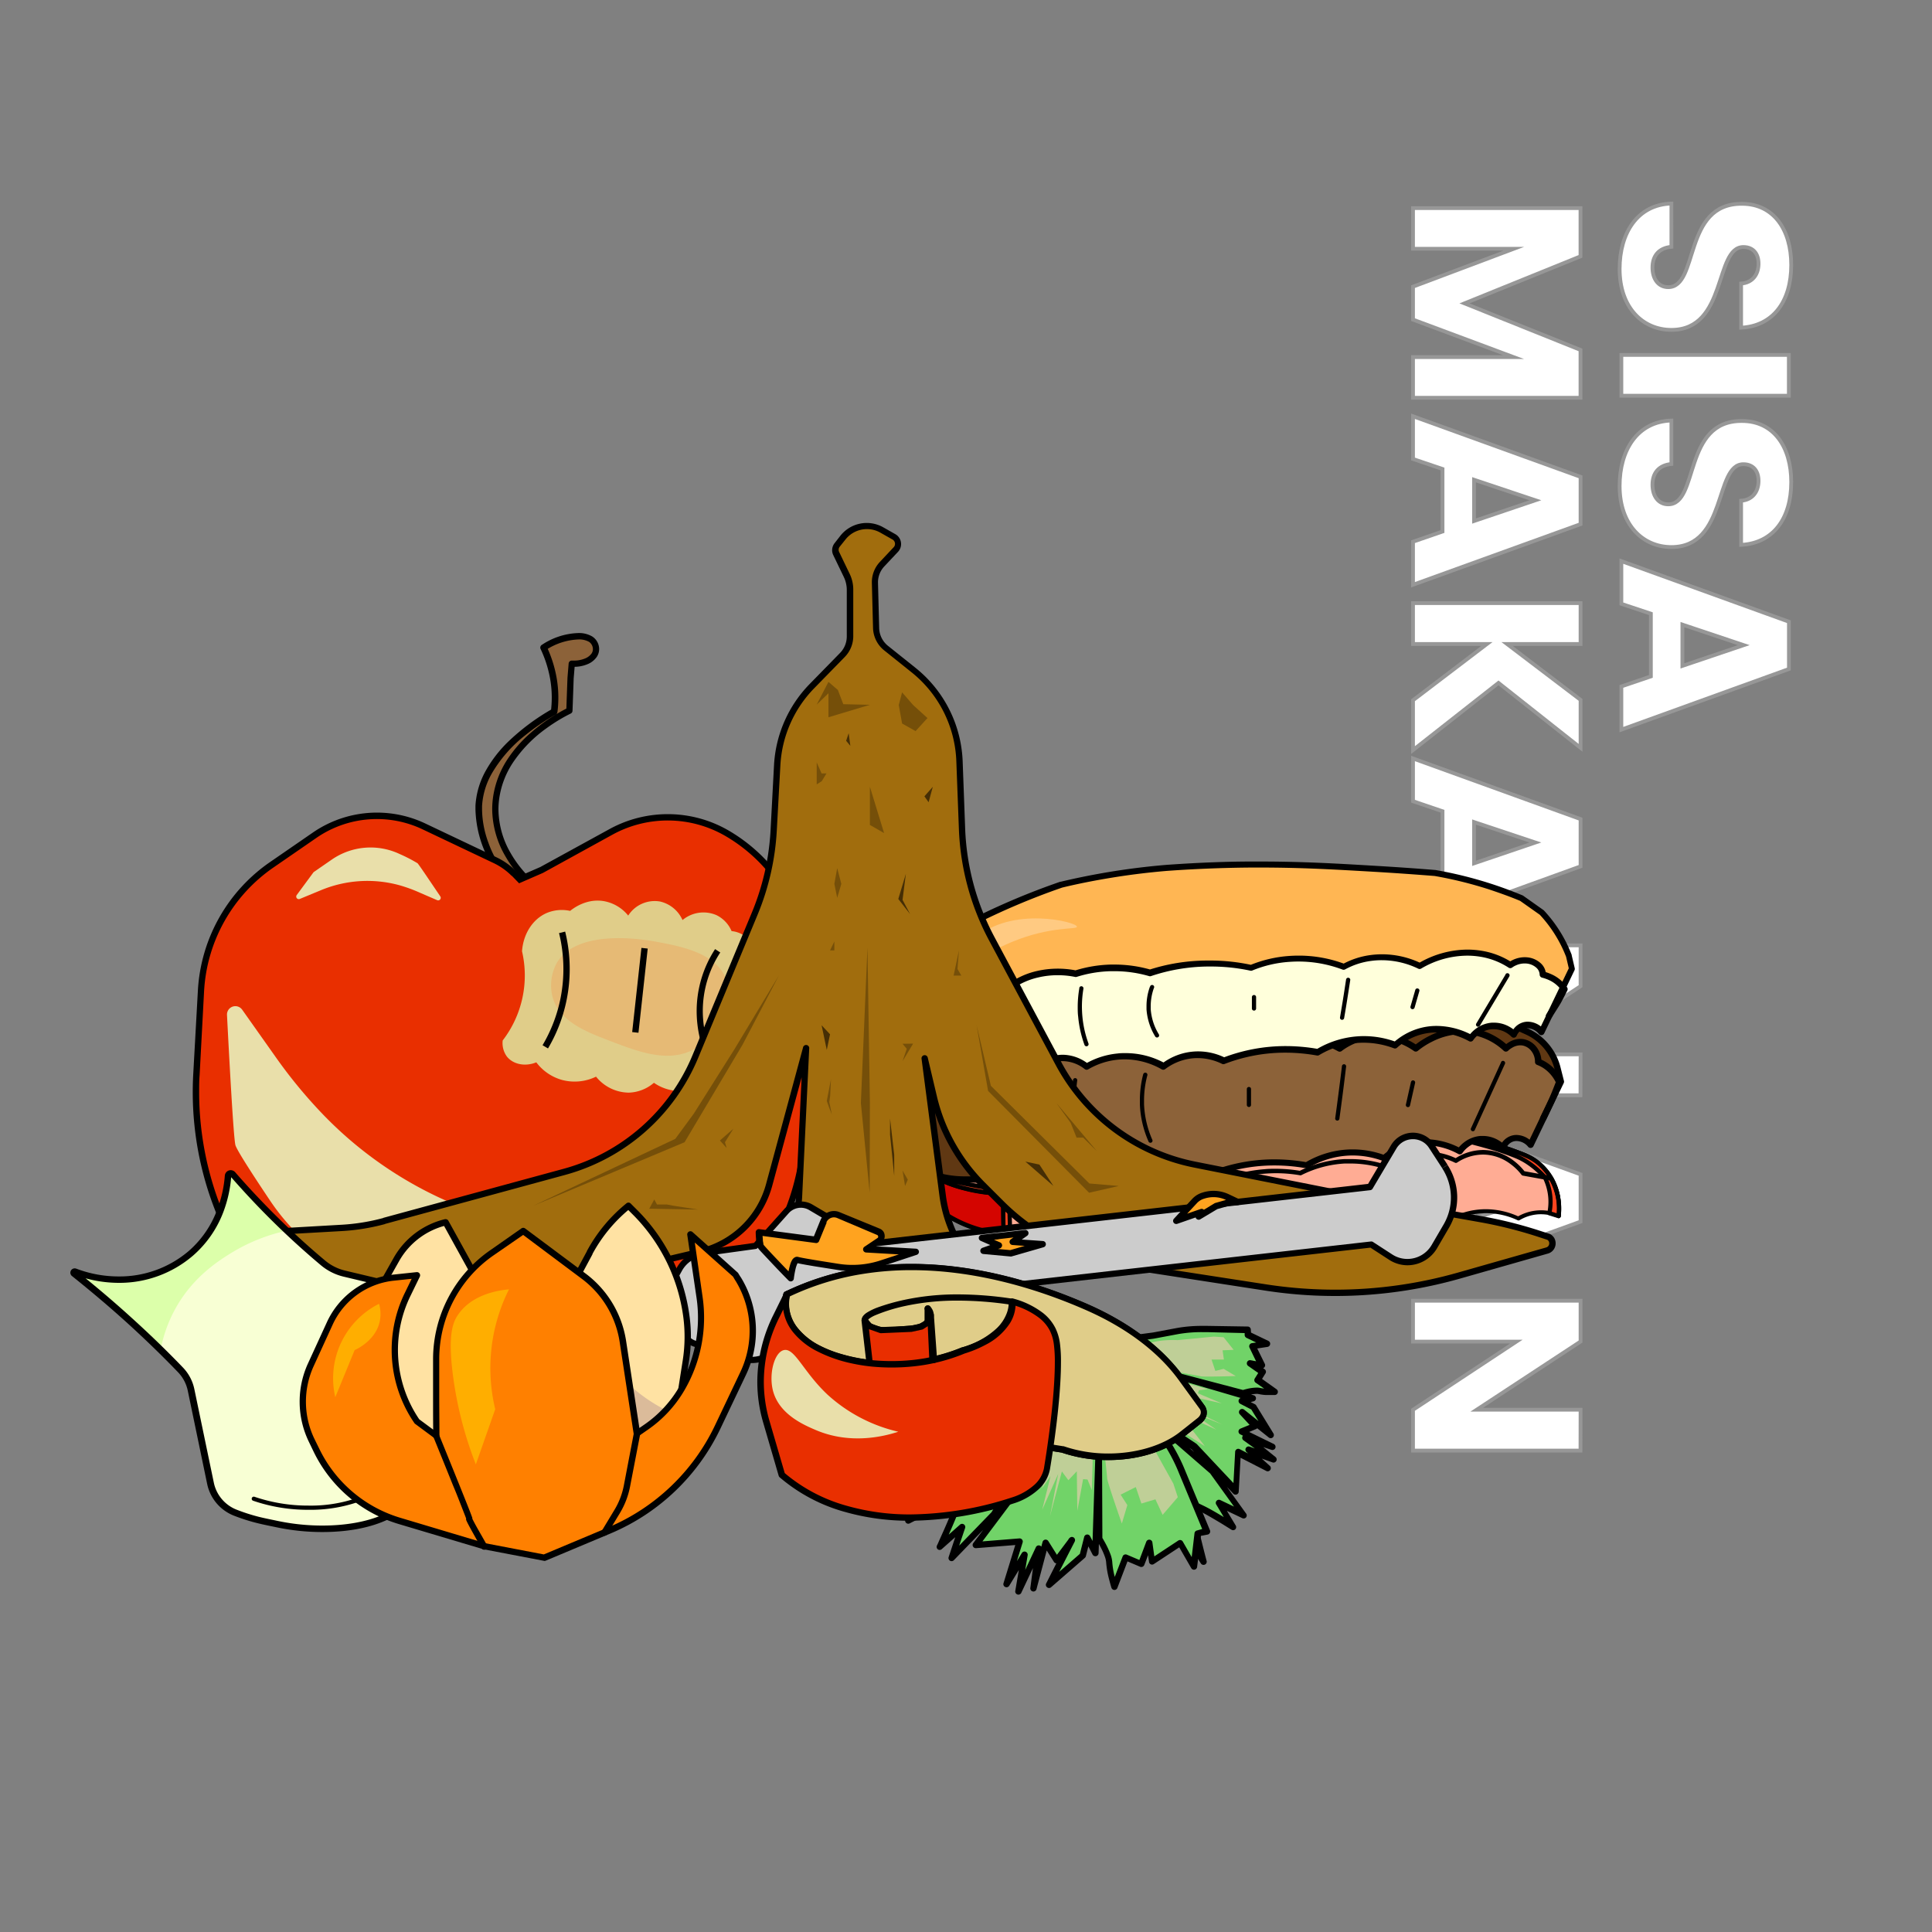 <svg xmlns="http://www.w3.org/2000/svg" viewBox="0 0 510 510"><rect x="0" y="0" width="510" height="510" fill="#808080" stroke="none"/><defs><style>.cls-1{fill:#fff;stroke:#979797;stroke-miterlimit:10;}.cls-2{fill:#ffac94;}.cls-3{fill:#d40500;}.cls-4{fill:#ff451f;}.cls-5{fill:#603813;}.cls-6{fill:#8c6239;}.cls-7{fill:#ffb653;}.cls-8{fill:#ffffdb;}.cls-9{fill:#ffca82;}.cls-10{fill:#e92f00;}.cls-11{fill:#e0cd89;}.cls-12{fill:#e6ba75;}.cls-13{fill:#e9dfaa;}.cls-14{fill:#71d368;}.cls-15{fill:#bfcf97;}.cls-16{fill:#a16d0d;}.cls-17{fill:#ccc;}.cls-18{fill:#ffa31f;}.cls-19{fill:#f8ffd4;}.cls-20{fill:#dcffaa;}.cls-21{fill:#e92e00;}.cls-22{fill:#e0ed9f;}.cls-23{fill:#ffe2a3;}.cls-24{fill:#dbbb9a;}.cls-25{fill:#ff8000;}.cls-26{fill:#ffae00;}.cls-27{fill:#754f09;}.cls-28{fill:#452e05;}</style></defs><g id="Layer_29" data-name="Layer 29"><path class="cls-1" d="M427.54,71c0-9.52,4.73-17,13.67-17.27V65.15c-3.4.32-5,2.46-5,5.48s1.58,5.17,4.16,5.17c8.19,0,3.78-22.12,19.47-22,8.38,0,13,6.87,13,16.13,0,9.64-4.79,16.13-13.23,16.57V74.85c2.84-.18,4.54-2.2,4.6-5.1.06-2.58-1.26-4.54-4-4.54-7.69,0-4.22,21.87-19,21.87C433.72,87.08,427.54,81.28,427.54,71Z"/><path class="cls-1" d="M472.21,93.69v10.77H428V93.69Z"/><path class="cls-1" d="M427.54,128.28c0-9.52,4.73-17,13.67-17.27v11.47c-3.4.32-5,2.46-5,5.48s1.58,5.17,4.16,5.17c8.19,0,3.78-22.12,19.47-22,8.38,0,13,6.87,13,16.13,0,9.64-4.79,16.13-13.23,16.57V132.18c2.84-.19,4.54-2.2,4.6-5.1.06-2.58-1.26-4.54-4-4.54-7.69,0-4.22,21.87-19,21.87C433.72,144.41,427.54,138.61,427.54,128.28Z"/><path class="cls-1" d="M435.79,178.55V162L428,159.4V148.12l44.23,16V176.6L428,192.6V181.2Zm24.51-8.25-16.19-5.42v10.9Z"/><path class="cls-1" d="M417.21,54.94V67.67L386.59,80.08l30.62,12.29V105H373V94.26h26.53L373,84.37v-8.7l26.59-10H373V54.94Z"/><path class="cls-1" d="M380.79,140.31V123.8L373,121.16V109.88l44.23,16v12.48l-44.23,16V143Zm24.51-8.25-16.19-5.42v10.9Z"/><path class="cls-1" d="M392.51,170H373V159.21h44.23V170h-19.4l19.4,14.75v12.66l-21.67-17.14L373,198V184.85Z"/><path class="cls-1" d="M380.79,230.65v-16.5L373,211.5V200.22l44.23,16V228.7L373,244.7V233.3Zm24.51-8.25L389.11,217v10.9Z"/><path class="cls-1" d="M417.21,289.12H373V278.34l27.28-18H373V249.55h44.23v10.78l-27.41,18h27.41Z"/><path class="cls-1" d="M380.79,324.46V308L373,305.31V294l44.23,16v12.48l-44.23,16v-11.4Zm24.51-8.25-16.19-5.42v10.9Z"/><path class="cls-1" d="M417.21,382.92H373V372.15l27.28-18H373V343.36h44.23v10.77l-27.41,18h27.41Z"/><path class="cls-2" d="M244.16,308.36v7.7a31.3,31.3,0,0,0,4.44,3.86,32.72,32.72,0,0,0,16.33,5.79,20.85,20.85,0,0,1,13.44-1.79,18.89,18.89,0,0,1,4.85,1.79,16.94,16.94,0,0,1,8.48-2,16.76,16.76,0,0,1,7.51,2,31.16,31.16,0,0,1,8.48-2.46,32.55,32.55,0,0,1,17.4,2.46,14.77,14.77,0,0,1,10.37-2.24,13.78,13.78,0,0,1,5.45,2.24,28.79,28.79,0,0,1,10.55-3.79,29.32,29.32,0,0,1,15.11,1.77A10.78,10.78,0,0,1,373.9,321a10.66,10.66,0,0,1,6.66,2.66,19.92,19.92,0,0,1,8-3.55,20.22,20.22,0,0,1,12.22,1.55,11.61,11.61,0,0,1,10.66-.66v-2.75a14.44,14.44,0,0,0-9.25-13.48A114.74,114.74,0,0,0,358,297.2L290.9,299a132.66,132.66,0,0,0-36.6,6.17Z"/><path d="M244.16,308.36h-.56v7.7a.63.63,0,0,0,.15.39,32,32,0,0,0,4.53,3.92,33.31,33.31,0,0,0,16.6,5.89.58.58,0,0,0,.29-.05,21.21,21.21,0,0,1,9.14-2.18A18.37,18.37,0,0,1,283,326.2a.56.56,0,0,0,.52,0,16.46,16.46,0,0,1,7.74-2h.46A16.41,16.41,0,0,1,299,326.2a.56.56,0,0,0,.49,0,31,31,0,0,1,8.33-2.41,30,30,0,0,1,4.24-.3,32.61,32.61,0,0,1,12.86,2.72.57.57,0,0,0,.52-.05,14.72,14.72,0,0,1,7.76-2.34,13.32,13.32,0,0,1,2.22.19,13.15,13.15,0,0,1,5.22,2.15.57.57,0,0,0,.6,0,28.5,28.5,0,0,1,10.35-3.71,27.68,27.68,0,0,1,4.16-.31,29,29,0,0,1,10.66,2,.56.56,0,0,0,.58-.1,10.22,10.22,0,0,1,6.63-2.53h.31a10.14,10.14,0,0,1,6.31,2.53.56.56,0,0,0,.71,0,19,19,0,0,1,7.77-3.45,18.09,18.09,0,0,1,3.56-.35,19.74,19.74,0,0,1,8.31,1.86.55.55,0,0,0,.53,0,11.13,11.13,0,0,1,4.23-1.48,10.08,10.08,0,0,1,1.43-.09,11.33,11.33,0,0,1,4.49.94.56.56,0,0,0,.53-.05A.53.53,0,0,0,412,321v-2.75a15,15,0,0,0-9.61-14A115.08,115.08,0,0,0,361,296.6c-1,0-2,0-3.07,0l-67.07,1.78a133.37,133.37,0,0,0-36.75,6.2L244,307.83a.57.57,0,0,0-.39.53h.56l.16.54,10.15-3.22a131.94,131.94,0,0,1,36.44-6.14L358,297.75c1,0,2,0,3,0a114.15,114.15,0,0,1,41,7.61,13.9,13.9,0,0,1,8.9,13V321h.55l.23-.51a12.35,12.35,0,0,0-4.94-1,12.6,12.6,0,0,0-1.58.11,12.25,12.25,0,0,0-4.66,1.63l.29.47.23-.5a21,21,0,0,0-8.78-2,20.5,20.5,0,0,0-3.78.36,20.27,20.27,0,0,0-8.22,3.66l.33.44.37-.41a11.23,11.23,0,0,0-7-2.81h-.35a11.27,11.27,0,0,0-7.37,2.81l.37.41.2-.51A30.07,30.07,0,0,0,355.7,321a28.63,28.63,0,0,0-4.32.33,29.42,29.42,0,0,0-10.76,3.86l.29.48.31-.46a14.15,14.15,0,0,0-8.07-2.54,15.79,15.79,0,0,0-8.36,2.53l.3.47.22-.51a33.6,33.6,0,0,0-13.3-2.81,30.62,30.62,0,0,0-4.39.31,31.85,31.85,0,0,0-8.63,2.5l.22.51.27-.49a17.41,17.41,0,0,0-7.77-2.08h-.49a17.54,17.54,0,0,0-8.27,2.09l.27.49.26-.49a19.27,19.27,0,0,0-9.17-2.3,22.24,22.24,0,0,0-9.62,2.29l.24.5,0-.56a32.13,32.13,0,0,1-16.05-5.69,30.08,30.08,0,0,1-4.36-3.78l-.4.38h.55v-7.7h-.55l.16.54Z"/><path class="cls-3" d="M264.93,325.71q-.06-5.34-.11-10.68a38.49,38.49,0,0,1-10.22-1.33c-4.1-1.12-10.26-3.53-10-5.11.07-.43.65-1,3.12-1.36l-3.56,1.13v7.7a32.48,32.48,0,0,0,6.66,5.19A33.46,33.46,0,0,0,264.93,325.71Z"/><path d="M264.93,325.71h.55q0-5.34-.11-10.68a.55.55,0,0,0-.55-.55h-.18a37.77,37.77,0,0,1-9.9-1.31,45.28,45.28,0,0,1-6.42-2.29,14.43,14.43,0,0,1-2.4-1.33,3.38,3.38,0,0,1-.63-.57.66.66,0,0,1-.14-.28h0s0,0,0-.07a1.77,1.77,0,0,1,.67-.38,10.65,10.65,0,0,1,1.94-.45l-.08-.55-.17-.53L244,307.83a.57.57,0,0,0-.39.53v7.7a.55.55,0,0,0,.16.39,33.1,33.1,0,0,0,6.78,5.28,34,34,0,0,0,14.34,4.53.57.57,0,0,0,.43-.15.52.52,0,0,0,.17-.41h-.55l.05-.56a32.89,32.89,0,0,1-13.88-4.38,32.23,32.23,0,0,1-6.55-5.1l-.39.39h.55v-7.7h-.55l.16.54,3.57-1.14a.55.55,0,0,0,.37-.65.57.57,0,0,0-.63-.43,9.08,9.08,0,0,0-2.62.71,2.18,2.18,0,0,0-.66.49,1.28,1.28,0,0,0-.3.62l.55.09-.55-.1a1.41,1.41,0,0,0,0,.2,1.6,1.6,0,0,0,.38,1,6.18,6.18,0,0,0,1.69,1.33,40.51,40.51,0,0,0,18.53,4.6h.18V315h-.56c0,3.55.07,7.11.11,10.67h.56l.05-.56Z"/><polygon class="cls-4" points="266.67 324.95 264.93 325.71 264.82 315.14 266.37 314.36 266.67 324.95"/><path d="M266.67,325l-.22-.51-1,.42-.1-9.38.46-.23.27,9.72.56,0-.22-.51.22.51h.55l-.29-10.59a.56.56,0,0,0-.27-.46.55.55,0,0,0-.54,0l-1.55.77a.57.57,0,0,0-.31.51l.11,10.56a.54.54,0,0,0,.26.46.56.56,0,0,0,.52.05l1.74-.76a.54.54,0,0,0,.33-.52Z"/><path class="cls-4" d="M266.37,314.36c-2.91-.4-5.34-.8-7.11-1.11-8.77-1.52-11.27-2.52-12-4.44a3.45,3.45,0,0,1-.21-1.46l-2.9,1a11.79,11.79,0,0,0,.88.89c1.36,1.25,3.71,3,9.78,4.45a53.24,53.24,0,0,0,10,1.44Z"/><path d="M266.37,314.36l.08-.55c-2.91-.4-5.33-.8-7.09-1.11a53.31,53.31,0,0,1-8.92-2,6.68,6.68,0,0,1-1.87-1,2.34,2.34,0,0,1-.78-1.06,2.73,2.73,0,0,1-.18-1,1.41,1.41,0,0,1,0-.22.56.56,0,0,0-.74-.56l-2.91,1a.56.56,0,0,0-.22.9c.21.23.52.56.92.92a13.63,13.63,0,0,0,3.24,2.22,31,31,0,0,0,6.78,2.36,55,55,0,0,0,10.1,1.46.67.67,0,0,0,.28-.06l1.55-.78a.56.56,0,0,0,.3-.59.56.56,0,0,0-.47-.46l-.08.55-.25-.49-1.55.77.25.5,0-.55a54.07,54.07,0,0,1-9.89-1.43,30,30,0,0,1-6.54-2.27,12.63,12.63,0,0,1-3-2.05c-.37-.34-.66-.64-.85-.85l-.41.37.18.53,2.9-1-.18-.52-.55,0a2.53,2.53,0,0,0,0,.29,3.92,3.92,0,0,0,.25,1.41,3.56,3.56,0,0,0,1.11,1.52,10.49,10.49,0,0,0,3.79,1.69c1.8.51,4.22,1,7.52,1.58,1.77.31,4.2.71,7.13,1.11l.07-.55-.25-.49Z"/><path class="cls-4" d="M385.42,299.78l-1.75.59c3.45.77,6.32,1.53,8.46,2.14,7.5,2.13,9.7,3.38,11.09,4.3a23.59,23.59,0,0,1,4.54,3.92,14.49,14.49,0,0,1,1.46,5,14.32,14.32,0,0,1-.23,4.56l2.45.77a15.88,15.88,0,0,0-.22-5.33,16.1,16.1,0,0,0-1.78-4.67,15.82,15.82,0,0,0-3.11-3.78c-1.92-1.7-3.82-2.41-7.55-3.77A98.47,98.47,0,0,0,387,300.14Z"/><path d="M385.42,299.78l-.18-.52-1.74.58a.56.56,0,0,0-.38.56.54.54,0,0,0,.43.51c3.43.77,6.3,1.53,8.43,2.13a71,71,0,0,1,7.77,2.59,17.25,17.25,0,0,1,3.17,1.64,23.69,23.69,0,0,1,4.43,3.83l.41-.37-.49.24a14.26,14.26,0,0,1,1.4,4.79,13,13,0,0,1,.08,1.5,14.49,14.49,0,0,1-.3,2.89.54.54,0,0,0,.38.64l2.45.77a.53.53,0,0,0,.46-.06.57.57,0,0,0,.26-.4,17.44,17.44,0,0,0-.23-5.52,16.87,16.87,0,0,0-1.84-4.83h0a16.16,16.16,0,0,0-3.22-3.91,12.82,12.82,0,0,0-3.23-2.1c-1.21-.58-2.63-1.1-4.5-1.79a99.09,99.09,0,0,0-11.84-3.35l-1.59-.36a.61.61,0,0,0-.3,0l.18.52-.12.55,1.58.36A95.14,95.14,0,0,1,398.59,304c1.86.68,3.26,1.2,4.41,1.74a12.64,12.64,0,0,1,3,1.93,15.53,15.53,0,0,1,3,3.64l.47-.28-.48.28A15.36,15.36,0,0,1,411,319a15,15,0,0,1-.12,1.94l.55.07.17-.53-2.45-.77-.17.53.55.12a15.09,15.09,0,0,0-1.28-9.9l-.08-.13a24.5,24.5,0,0,0-4.65-4,17.77,17.77,0,0,0-3.35-1.75,70.73,70.73,0,0,0-7.9-2.63c-2.15-.6-5-1.37-8.49-2.15l-.12.55.18.52,1.75-.58-.18-.53-.12.55Z"/><path d="M265,315.54a28,28,0,0,1,8.28-2.18c1-.1,2-.15,2.9-.15a28.61,28.61,0,0,1,6.68.8.58.58,0,0,0,.32,0,35.11,35.11,0,0,1,9.62-2c.75,0,1.48-.07,2.18-.07a34.77,34.77,0,0,1,8.1,1h.26a43.28,43.28,0,0,1,9.65-1.1h.07a43.66,43.66,0,0,1,8.7.88.53.53,0,0,0,.33,0A37.73,37.73,0,0,1,334,309.81c1-.07,1.91-.11,2.81-.11a37.29,37.29,0,0,1,6.39.55.58.58,0,0,0,.34-.05A29.07,29.07,0,0,1,355,307.14c.51,0,1,0,1.49,0a29.21,29.21,0,0,1,9.41,1.57.57.57,0,0,0,.52-.08,17.1,17.1,0,0,1,9.46-3.45h.74a17,17,0,0,1,7.43,1.73.56.56,0,0,0,.56,0,12.46,12.46,0,0,1,6.84-2.13h.17a12.18,12.18,0,0,1,7.06,2.46,14.28,14.28,0,0,1,2.95,2.87.6.6,0,0,0,.34.22l7.33,1.33.1-.55-.48.28A15.36,15.36,0,0,1,411,319a15,15,0,0,1-.12,1.94.56.56,0,0,0,1.11.14,17.44,17.44,0,0,0-.23-5.52,16.87,16.87,0,0,0-1.84-4.83.56.56,0,0,0-.39-.27l-7.33-1.33-.1.55.45-.34a16,16,0,0,0-3.18-3.1,13.37,13.37,0,0,0-7.7-2.67h-.19A13.56,13.56,0,0,0,384,305.9l.31.47.25-.5a18.22,18.22,0,0,0-7.93-1.86l-.79,0a18.15,18.15,0,0,0-10.08,3.67l.33.44.18-.52a30.18,30.18,0,0,0-9.77-1.63c-.5,0-1,0-1.54,0a30.28,30.28,0,0,0-12,3.17l.25.5.09-.55a39.09,39.09,0,0,0-6.57-.56c-.92,0-1.89,0-2.89.11a39.18,39.18,0,0,0-12.17,2.93l.21.51.11-.54a44.17,44.17,0,0,0-8.92-.9H313a44.19,44.19,0,0,0-9.9,1.12l.12.54.13-.54a36.84,36.84,0,0,0-8.36-1c-.72,0-1.47,0-2.24.07a36.46,36.46,0,0,0-9.93,2l.18.52.14-.54a29.6,29.6,0,0,0-6.95-.83,28.68,28.68,0,0,0-11.62,2.42.54.54,0,0,0-.29.73.56.56,0,0,0,.73.29Z"/><path class="cls-5" d="M238.25,284.53l-1,1.45a17.86,17.86,0,0,0-3,9.92v2.33a10.22,10.22,0,0,0,6,9.3l3,1.35a27.64,27.64,0,0,0,11.46,2.48H271a10.88,10.88,0,0,1,8-2.22,10.42,10.42,0,0,1,5.06,2.22,20.11,20.11,0,0,1,8.27-2.66,20.52,20.52,0,0,1,12,2.66,15,15,0,0,1,15.91-1.45,44.79,44.79,0,0,1,6.12-1.88,46.54,46.54,0,0,1,18.64-.38,23.9,23.9,0,0,1,11.8-3.4,23.66,23.66,0,0,1,8.68,1.53,16.74,16.74,0,0,1,6.21-3.52c6.66-2,12.43,1,13.75,1.7a7.34,7.34,0,0,1,11.39-1,4.27,4.27,0,0,1,2.18-2.22,4.58,4.58,0,0,1,5.11,1.56l8-16.67-.8-3.4a14.53,14.53,0,0,0-8.2-9.93l-5.55-2.5a31,31,0,0,0-13.48-2.7l-88.41,2.37a84.72,84.72,0,0,0-12.3,1.23l-32.57,5.65a17.83,17.83,0,0,0-8.61,4.07l-.66.57A18,18,0,0,0,238.25,284.53Z"/><path class="cls-6" d="M270.52,311.36l-2.7-.44-3.56-1.78-4.66-15.33,4.64-11.28,5-3.39,5.73-1.53,6.84.65a27.36,27.36,0,0,1,20.07,0,39.12,39.12,0,0,1,27-1.55,25.17,25.17,0,0,1,24.72,0,18.18,18.18,0,0,1,20.07,0c.86-.76,6.68-5.79,14.64-4.56a17.5,17.5,0,0,1,9.2,4.56,5,5,0,0,1,6.35-.78,4.78,4.78,0,0,1,1.78,4.44l2.44,1a6.56,6.56,0,0,1,1.56,1.22,6.73,6.73,0,0,1,.91,1.28l1,1.72-7.44,16.78c-.1-.15-2.1-2.09-4.22-2a4.17,4.17,0,0,0-3.62,2.55,7.63,7.63,0,0,0-6.6-2.33,7.34,7.34,0,0,0-4.8,3.37,15.77,15.77,0,0,0-19.95,1.82,24.48,24.48,0,0,0-20.71,1.83,48.6,48.6,0,0,0-10.74-.58,48.11,48.11,0,0,0-13.79,2.88,15.69,15.69,0,0,0-6.43-1.55,16,16,0,0,0-9.49,3,20.79,20.79,0,0,0-8.06-2.55,21.18,21.18,0,0,0-12.17,2.55,10.13,10.13,0,0,0-5.16-2.33A10.58,10.58,0,0,0,270.52,311.36Z"/><path d="M269.29,310.61,265,308.55l-4.47-14.69,4.53-11-.77-.31.58.6a17.27,17.27,0,0,1,7-4.07,16.93,16.93,0,0,1,4.84-.7,17.76,17.76,0,0,1,4.91.7.75.75,0,0,0,.55,0,25.24,25.24,0,0,1,9.25-1.93h.46a25.44,25.44,0,0,1,9.72,1.94.8.8,0,0,0,.66,0,37.66,37.66,0,0,1,14.92-3.26h.3a37.26,37.26,0,0,1,11.22,1.74.82.82,0,0,0,.65-.06,24.63,24.63,0,0,1,9.89-3c.69-.06,1.36-.09,2-.09a25.26,25.26,0,0,1,12,3.1.86.86,0,0,0,.9-.06,15.82,15.82,0,0,1,6.91-3,14.89,14.89,0,0,1,2.45-.2,17.45,17.45,0,0,1,9.73,3.17.84.84,0,0,0,1,0,19.9,19.9,0,0,1,3.82-2.46,18,18,0,0,1,8-2,15.06,15.06,0,0,1,3.52.41,16.41,16.41,0,0,1,7.38,4,.83.83,0,0,0,.6.22.84.84,0,0,0,.58-.26l-.13-.12.13.12h0l-.13-.12.13.12a4.8,4.8,0,0,1,1-.74,4.21,4.21,0,0,1,2.17-.66,3.48,3.48,0,0,1,.77.08,3.86,3.86,0,0,1,2.21,1.48,4.55,4.55,0,0,1,.92,2.76v.06a.82.82,0,0,0,.54.78,9,9,0,0,1,1.62.81,9.53,9.53,0,0,1,3.47,4.09l.75-.35-.77-.3c-1,2.56-1.39,3.54-1.85,4.57s-1,2.14-2.35,4.93a.84.84,0,0,0,.39,1.11.84.84,0,0,0,1.12-.39c1.33-2.78,1.88-3.88,2.37-5s.87-2.09,1.87-4.64a.82.82,0,0,0,0-.65,10.68,10.68,0,0,0-6-5.77l-.3.78h.84v-.06a6.27,6.27,0,0,0-1.25-3.77,5.6,5.6,0,0,0-3.18-2.09,5,5,0,0,0-1.14-.13,5.88,5.88,0,0,0-3.08.93,7.28,7.28,0,0,0-.88.64,3.68,3.68,0,0,0-.38.36l.61.57.57-.61a18.13,18.13,0,0,0-8.13-4.43,16.89,16.89,0,0,0-3.91-.45,19.73,19.73,0,0,0-8.75,2.17,21.68,21.68,0,0,0-4.15,2.68l.53.64.48-.69a19.12,19.12,0,0,0-10.69-3.47,17.27,17.27,0,0,0-2.72.22,17.62,17.62,0,0,0-7.64,3.27l.5.67.4-.74a27,27,0,0,0-12.81-3.29,19.92,19.92,0,0,0-2.16.09A26.35,26.35,0,0,0,328.51,276l.4.73.25-.8a38.72,38.72,0,0,0-11.72-1.82h-.31a39,39,0,0,0-15.59,3.4l.34.76.32-.77a27.16,27.16,0,0,0-10.36-2.07h-.49a27.09,27.09,0,0,0-9.86,2.06l.32.77.24-.8a19.38,19.38,0,0,0-5.38-.76,18.62,18.62,0,0,0-5.31.76,19.06,19.06,0,0,0-7.69,4.46.72.72,0,0,0-.2.29l-4.65,11.29a.83.83,0,0,0,0,.56l4.66,15.33a.88.88,0,0,0,.44.51l4.67,2.22a.84.84,0,0,0,.72-1.51Z"/><path d="M238.25,284.53l-.69-.47-1,1.45a18.67,18.67,0,0,0-3.15,10.39v2.33a11.06,11.06,0,0,0,6.47,10.06l3,1.35a28.42,28.42,0,0,0,11.8,2.56H271a.78.78,0,0,0,.51-.18,10.26,10.26,0,0,1,6.09-2.14,9.08,9.08,0,0,1,1.25.09,9.59,9.59,0,0,1,4.64,2,.83.83,0,0,0,.95.07,19.27,19.27,0,0,1,7.93-2.55c.58,0,1.15-.08,1.71-.08a19.83,19.83,0,0,1,9.75,2.64.85.85,0,0,0,.92-.06,14.36,14.36,0,0,1,6.34-2.73,13.36,13.36,0,0,1,2.22-.18,14.59,14.59,0,0,1,6.48,1.54.87.87,0,0,0,.67,0,45,45,0,0,1,6-1.85,44.45,44.45,0,0,1,10-1.12,47.12,47.12,0,0,1,8.34.75.81.81,0,0,0,.57-.1,22.89,22.89,0,0,1,11.38-3.28h.36a22.82,22.82,0,0,1,8,1.47.83.83,0,0,0,.85-.16,15.9,15.9,0,0,1,5.89-3.35,15.29,15.29,0,0,1,4.45-.66,18.47,18.47,0,0,1,8.65,2.3.84.84,0,0,0,1.1-.27,6.88,6.88,0,0,1,1.38-1.46,6.46,6.46,0,0,1,3.56-1.43h.47a6.55,6.55,0,0,1,3.27.89,7.22,7.22,0,0,1,1.42,1.09.85.85,0,0,0,.75.24.87.87,0,0,0,.62-.48,3.33,3.33,0,0,1,.51-.86,3.11,3.11,0,0,1,1.22-.93,2.87,2.87,0,0,1,1.1-.21,4.08,4.08,0,0,1,3.05,1.53.83.83,0,0,0,.75.29.81.81,0,0,0,.64-.46l8-16.67a.86.86,0,0,0,.06-.55L412,282a15.36,15.36,0,0,0-8.67-10.51L397.79,269a31.67,31.67,0,0,0-13-2.78h-.85l-88.4,2.37a86.08,86.08,0,0,0-12.42,1.23l-32.57,5.66a18.57,18.57,0,0,0-9,4.26l-.67.57a18.73,18.73,0,0,0-3.31,3.74l.69.47.7.46a17.18,17.18,0,0,1,3-3.41l.66-.57a17.06,17.06,0,0,1,8.2-3.88l32.57-5.65a84.46,84.46,0,0,1,12.18-1.21L384,267.9h.8a30,30,0,0,1,12.31,2.63l5.56,2.5a13.71,13.71,0,0,1,7.73,9.36l.73,3.12-7.87,16.39.75.37.64-.54a5.78,5.78,0,0,0-4.33-2.13,4.48,4.48,0,0,0-1.73.34,4.58,4.58,0,0,0-1.89,1.43,5.28,5.28,0,0,0-.74,1.23l.76.33.6-.58a8.29,8.29,0,0,0-1.79-1.37,8.14,8.14,0,0,0-4.1-1.12c-.19,0-.39,0-.59,0a8.13,8.13,0,0,0-4.48,1.78,8.6,8.6,0,0,0-1.73,1.85l.7.46.4-.73a20,20,0,0,0-9.46-2.5,16.39,16.39,0,0,0-4.94.73,17.34,17.34,0,0,0-6.51,3.7l.55.62.3-.78a24.44,24.44,0,0,0-8.61-1.58h-.38a24.52,24.52,0,0,0-12.21,3.52l.42.71.15-.82a49.16,49.16,0,0,0-8.63-.78,46.16,46.16,0,0,0-10.34,1.17,45.7,45.7,0,0,0-6.24,1.91l.3.78.37-.75a16.3,16.3,0,0,0-7.22-1.71,15.64,15.64,0,0,0-2.49.2,15.91,15.91,0,0,0-7.08,3.05l.51.66.41-.72A21.43,21.43,0,0,0,294,307.78q-.92,0-1.86.09a21,21,0,0,0-8.63,2.77l.43.72.52-.64a11.11,11.11,0,0,0-5.46-2.4,9.57,9.57,0,0,0-1.48-.11,11.89,11.89,0,0,0-7.11,2.5l.51.65v-.83H254.71a26.77,26.77,0,0,1-11.11-2.41l-3-1.35a9.39,9.39,0,0,1-5.5-8.54V295.9a17,17,0,0,1,2.88-9.46l1-1.45Z"/><path d="M283.26,285.08a53.44,53.44,0,0,0-.45,6.92c0,1.13,0,2.3.11,3.52a53.35,53.35,0,0,0,1.69,10.21.55.55,0,1,0,1.07-.29,52.24,52.24,0,0,1-1.65-10c-.08-1.19-.11-2.34-.11-3.44a53.2,53.2,0,0,1,.44-6.78.55.55,0,1,0-1.1-.14Z"/><path d="M301.81,283.45a27.08,27.08,0,0,0-.91,7c0,.35,0,.72,0,1.09a26.83,26.83,0,0,0,2.27,9.76.55.55,0,1,0,1-.45,25.93,25.93,0,0,1-2.17-9.35c0-.36,0-.71,0-1a25.53,25.53,0,0,1,.88-6.67.56.56,0,0,0-1.08-.29Z"/><path d="M329.13,287.48v4.18a.56.56,0,0,0,.56.56.55.55,0,0,0,.55-.56v-4.18a.54.54,0,0,0-.55-.55.55.55,0,0,0-.56.55"/><path d="M354.24,281.42q-.42,3.52-.89,7.1c-.29,2.24-.58,4.46-.89,6.66a.56.56,0,0,0,1.11.15c.3-2.2.6-4.43.89-6.67s.6-4.75.88-7.11a.55.55,0,1,0-1.1-.13Z"/><path d="M396.27,280.36l-8,17.55a.56.56,0,0,0,1,.47l8-17.55a.57.57,0,0,0-.28-.74.56.56,0,0,0-.74.27"/><path d="M372.47,285.58l-1.35,6a.55.55,0,0,0,.42.66.56.56,0,0,0,.67-.42l1.34-5.95a.56.56,0,0,0-.42-.67.55.55,0,0,0-.66.42"/><path class="cls-7" d="M241,254.61l-1,1.45a17.88,17.88,0,0,0-3,9.92v2.33a10.2,10.2,0,0,0,6,9.3l3,1.36a27.77,27.77,0,0,0,11.46,2.48H273.7a10.88,10.88,0,0,1,8-2.22,10.28,10.28,0,0,1,5,2.22,20.2,20.2,0,0,1,8.28-2.67,20.45,20.45,0,0,1,11.95,2.67,15.16,15.16,0,0,1,6.71-2.89,15.32,15.32,0,0,1,9.21,1.44,44.79,44.79,0,0,1,6.12-1.88,46.35,46.35,0,0,1,18.64-.38,23.8,23.8,0,0,1,11.8-3.4,23.54,23.54,0,0,1,8.68,1.53,16.55,16.55,0,0,1,6.2-3.53c6.67-2,12.44,1,13.75,1.71a7.35,7.35,0,0,1,11.4-1,4.17,4.17,0,0,1,2.18-2.22,4.58,4.58,0,0,1,5.11,1.55l8-16.66-.8-3.4a35.3,35.3,0,0,0-7.16-11.45l-5.33-3.78c-2.6-1.08-5.41-2.13-8.45-3.11a106.63,106.63,0,0,0-14.44-3.55c-3.83-.31-9.34-.72-16-1.11-10.64-.63-20.33-1.2-32.44-1.12-5.57,0-13.24.23-22.44.89-4.51.38-9.34.95-14.44,1.78-4.74.77-9.19,1.68-13.33,2.67a186.62,186.62,0,0,0-23.54,10c-3.93,2.1-7.53,4.35-7.53,4.35-1.63,1-3,1.92-4,2.62l-.66.58A18,18,0,0,0,241,254.61Z"/><path class="cls-8" d="M273.7,281.48l-2-.22-4.87-1.73-4.5-11,4.53-8.18,4.86-2.48,5.57-1.17,6.67.4a35.65,35.65,0,0,1,19.62-.23,50.52,50.52,0,0,1,13.77-2.48,51.48,51.48,0,0,1,12.83,1.06,33,33,0,0,1,24.5-.28,22.81,22.81,0,0,1,9.09-2.29,23.62,23.62,0,0,1,10.94,2.06,22.94,22.94,0,0,1,14.59-3.5,20.81,20.81,0,0,1,9.33,3.22A6.43,6.43,0,0,1,405,254a3.15,3.15,0,0,1,1.88,3.23l2.49.71a6.72,6.72,0,0,1,1.6.88,4.85,4.85,0,0,1,.94.93l1,1.25-5.89,11.54a7.67,7.67,0,0,0-4.31-1.44,3.83,3.83,0,0,0-3.31,2,6.38,6.38,0,0,0-5.78-1.78,10.3,10.3,0,0,0-5.55,2.89,16.6,16.6,0,0,0-9.56-2.66c-5.65.31-9.37,3.89-10.26,4.55a27.14,27.14,0,0,0-9.95-1.44,30.4,30.4,0,0,0-10.67,3.11,93.5,93.5,0,0,0-12.75-.27c-5.7.29-8.61,1.79-11.91,2.71a31.09,31.09,0,0,0-8.12-1.57c-4.74,0-6.43,2.25-7.65,2.9a36.82,36.82,0,0,0-9.64-2.44c-5.79-.37-9.05,1.94-10.8,2.67a16.42,16.42,0,0,0-6.2-2.37A9.38,9.38,0,0,0,273.7,281.48Z"/><path d="M271.65,280.32l-4.19-1.45-4.21-10.33,4.34-7.82-.73-.41.49.68a19,19,0,0,1,6.85-3,22.4,22.4,0,0,1,5-.56,23,23,0,0,1,4.57.45.85.85,0,0,0,.42,0,32.63,32.63,0,0,1,9.09-1.51h.85a32.77,32.77,0,0,1,9.2,1.3.78.78,0,0,0,.5,0,48.47,48.47,0,0,1,14.72-2.53h.87A49.46,49.46,0,0,1,330,256.22a.86.86,0,0,0,.5,0,31.14,31.14,0,0,1,9.82-2.31q1.24-.09,2.4-.09a32.89,32.89,0,0,1,11.66,2.12.84.84,0,0,0,.71-.05,19.4,19.4,0,0,1,6.9-2.24,20.06,20.06,0,0,1,2.73-.18,22.22,22.22,0,0,1,9.61,2.21.83.83,0,0,0,.82,0,24.12,24.12,0,0,1,12.15-3.41,21.49,21.49,0,0,1,3.33.26,19.39,19.39,0,0,1,7.55,2.87.83.83,0,0,0,1,0h0a4.61,4.61,0,0,1,1-.57,5.49,5.49,0,0,1,2.28-.5,5.06,5.06,0,0,1,.77.05,4.44,4.44,0,0,1,2.33,1.08,2.53,2.53,0,0,1,.87,1.81.84.84,0,0,0,.62.8,10.29,10.29,0,0,1,1.69.58,8.19,8.19,0,0,1,3.55,2.92l.7-.46-.75-.38c-1,1.9-1.33,2.62-1.77,3.37s-1,1.58-2.28,3.64a.83.83,0,0,0,1.41.89c1.3-2.06,1.84-2.88,2.31-3.69s.86-1.56,1.82-3.45a.82.82,0,0,0-.05-.84,9.75,9.75,0,0,0-4.26-3.52,12.68,12.68,0,0,0-1.95-.68l-.21.81h.84a4.2,4.2,0,0,0-1.4-3,6.12,6.12,0,0,0-3.22-1.51,7.19,7.19,0,0,0-1-.07,7.34,7.34,0,0,0-3.93,1.17c-.22.14-.34.24-.39.27l.52.65.46-.7a20.94,20.94,0,0,0-8.2-3.12,23.72,23.72,0,0,0-3.59-.28,25.75,25.75,0,0,0-13,3.67l.45.71.37-.75a23.76,23.76,0,0,0-10.36-2.39,23.24,23.24,0,0,0-2.94.19,21,21,0,0,0-7.51,2.45l.41.73.3-.78a34.32,34.32,0,0,0-12.26-2.24q-1.22,0-2.52.09a33,33,0,0,0-10.35,2.44l.33.77.18-.82a51.09,51.09,0,0,0-10.92-1.18h-.9A50.27,50.27,0,0,0,303.31,256l.27.79.24-.8a34.43,34.43,0,0,0-9.67-1.37h-.89a34.52,34.52,0,0,0-9.55,1.59l.25.8.17-.82a24.72,24.72,0,0,0-10.31.11,20.61,20.61,0,0,0-7.44,3.29.81.81,0,0,0-.25.27l-4.53,8.17a.83.83,0,0,0-.05.72l4.51,11.05a.83.83,0,0,0,.5.47l4.55,1.58a.83.83,0,0,0,.54-1.58Z"/><path d="M284.93,260.79a29.29,29.29,0,0,0-.44,5c0,.82,0,1.69.12,2.59a29.49,29.49,0,0,0,1.67,7.45.55.55,0,0,0,.71.33.56.56,0,0,0,.34-.71,28.11,28.11,0,0,1-1.61-7.17c-.08-.87-.11-1.7-.12-2.49A28.22,28.22,0,0,1,286,261a.57.57,0,0,0-.45-.65.56.56,0,0,0-.65.46Z"/><path d="M303.54,260.5a15,15,0,0,0-.89,5.06c0,.28,0,.58,0,.88a15.87,15.87,0,0,0,2.3,7.17.56.56,0,0,0,.77.18.55.55,0,0,0,.18-.76,14.71,14.71,0,0,1-2.14-6.66c0-.28,0-.55,0-.81a14.17,14.17,0,0,1,.82-4.69.55.55,0,1,0-1-.37Z"/><path d="M330.47,263.22l0,3a.55.55,0,0,0,.56.55.54.54,0,0,0,.55-.56l0-3a.55.55,0,0,0-.56-.55.56.56,0,0,0-.55.56"/><path d="M355.34,258.51c-.26,1.71-.52,3.44-.8,5.18s-.54,3.26-.81,4.87a.55.55,0,0,0,1.09.19c.28-1.62.55-3.24.81-4.88s.55-3.48.81-5.2a.56.56,0,0,0-1.1-.16Z"/><path d="M397.46,257.19l-7.76,13a.55.55,0,0,0,.19.76.54.54,0,0,0,.76-.19l7.77-13a.56.56,0,0,0-1-.57"/><path d="M373.6,261.32l-1.26,4.37a.55.55,0,0,0,.38.69.57.57,0,0,0,.69-.38l1.26-4.37a.55.55,0,0,0-.38-.69.55.55,0,0,0-.69.38"/><path d="M241.14,254.76l-.69-.46-1,1.45a18.62,18.62,0,0,0-3.16,10.38v2.33a11.06,11.06,0,0,0,6.48,10.06l3,1.35a28.46,28.46,0,0,0,11.81,2.56h16.25a.81.81,0,0,0,.51-.18,10.26,10.26,0,0,1,6.08-2.14,9.11,9.11,0,0,1,1.26.09,9.59,9.59,0,0,1,4.64,2,.83.83,0,0,0,.94.08,19.16,19.16,0,0,1,7.94-2.56c.58-.05,1.15-.08,1.7-.08a19.84,19.84,0,0,1,9.76,2.64.85.85,0,0,0,.92-.06,14.3,14.3,0,0,1,6.34-2.73,13.27,13.27,0,0,1,2.22-.18,14.73,14.73,0,0,1,6.48,1.54.87.87,0,0,0,.67,0,43.21,43.21,0,0,1,6-1.84,43.89,43.89,0,0,1,10-1.13,47.24,47.24,0,0,1,8.35.75.81.81,0,0,0,.57-.1,23,23,0,0,1,11.38-3.28h.36a22.82,22.82,0,0,1,8,1.47.83.83,0,0,0,.85-.16,15.9,15.9,0,0,1,5.89-3.35,15.29,15.29,0,0,1,4.45-.66,18.47,18.47,0,0,1,8.65,2.3.83.83,0,0,0,1.1-.27,6.88,6.88,0,0,1,1.38-1.46,6.46,6.46,0,0,1,3.56-1.43h.47a6.48,6.48,0,0,1,3.26.89,7.09,7.09,0,0,1,1.43,1.09.83.83,0,0,0,1.36-.24,4,4,0,0,1,.52-.86,3.08,3.08,0,0,1,1.21-.93,3,3,0,0,1,1.11-.21,4.1,4.1,0,0,1,3.05,1.53.84.84,0,0,0,1.39-.17l8-16.67a.86.86,0,0,0,.06-.55l-.8-3.4,0-.11a36.42,36.42,0,0,0-7.33-11.72l-.13-.11-5.33-3.77a.65.65,0,0,0-.16-.09c-2.62-1.09-5.45-2.16-8.51-3.14a107.52,107.52,0,0,0-14.55-3.58h-.08c-3.83-.31-9.35-.72-16-1.11-9.92-.59-19-1.12-30.06-1.12h-2.43c-5.59,0-13.28.23-22.49.89h0c-4.53.38-9.38.95-14.5,1.78-4.77.78-9.24,1.69-13.39,2.68l-.09,0a188.47,188.47,0,0,0-23.66,10c-3.95,2.12-7.57,4.38-7.57,4.38-1.64,1-3,1.93-4.06,2.64l-.07.06-.67.57a18.51,18.51,0,0,0-3.31,3.75l.69.46.7.46a17.13,17.13,0,0,1,3-3.41l.67-.57-.55-.63.47.69c1-.7,2.38-1.59,4-2.6l.16-.1c.73-.46,3.91-2.4,7.32-4.23a185.78,185.78,0,0,1,23.43-9.94l-.28-.79.2.81c4.11-1,8.54-1.88,13.27-2.65,5.07-.83,9.88-1.39,14.37-1.77l-.07-.83.06.83c9.18-.66,16.83-.85,22.39-.89h2.42c11,0,20,.54,30,1.12,6.64.39,12.15.81,16,1.11l.06-.83-.14.82a107,107,0,0,1,14.33,3.53c3,1,5.8,2,8.38,3.09l.32-.77-.49.68,5.34,3.77.48-.68-.61.57a34.75,34.75,0,0,1,7,11.18l.78-.3-.81.19.73,3.12-7.87,16.39.75.37.64-.54a5.78,5.78,0,0,0-4.33-2.13,4.48,4.48,0,0,0-1.73.34,4.68,4.68,0,0,0-1.9,1.43,5.14,5.14,0,0,0-.73,1.23l.76.33.6-.58a8.29,8.29,0,0,0-1.79-1.37,8.17,8.17,0,0,0-4.1-1.12c-.19,0-.39,0-.59,0a8.1,8.1,0,0,0-4.48,1.78,8.6,8.6,0,0,0-1.73,1.85l.69.46.41-.73a20,20,0,0,0-9.46-2.5,16.71,16.71,0,0,0-4.94.73,17.25,17.25,0,0,0-6.51,3.7l.55.62.3-.78a24.44,24.44,0,0,0-8.61-1.58h-.38a24.6,24.6,0,0,0-12.22,3.52l.43.71.15-.82a49.19,49.19,0,0,0-8.64-.78,46,46,0,0,0-16.57,3.08l.3.78.37-.74a16.14,16.14,0,0,0-7.22-1.72,15.64,15.64,0,0,0-2.49.2,15.91,15.91,0,0,0-7.08,3.05l.5.66.42-.72A21.47,21.47,0,0,0,296.92,278c-.6,0-1.22,0-1.85.09a20.9,20.9,0,0,0-8.63,2.77l.42.72.53-.64a11.15,11.15,0,0,0-5.46-2.4,9.6,9.6,0,0,0-1.49-.11,12,12,0,0,0-7.11,2.5l.52.65v-.83H257.6a27,27,0,0,1-11.12-2.4l-3-1.36a9.38,9.38,0,0,1-5.5-8.54v-2.33a17,17,0,0,1,2.88-9.46l1-1.45Z"/><path class="cls-9" d="M284.29,244.63c0-1.29-17.41-5.55-26.82,3.08-3.2,2.94-5.3,7.21-4.47,8.06,1,1,5.65-3.59,14.07-7.1C277.3,244.41,284.3,245.45,284.29,244.63Z"/><path class="cls-6" d="M136.66,233.43c-3.93.25-10.74-11.14-10.27-20.66.66-13.14,15.12-22.14,19.92-24.89a29.56,29.56,0,0,0-.32-9.33,31.68,31.68,0,0,0-2.48-7.55c4.87-3.15,10.2-3.7,12.44-2.22a3,3,0,0,1,.93,4.22c-1,1.48-3.33,2.39-5.91,2.22-.1,1.26-.21,2.52-.31,3.78-.1,2.89-.21,5.77-.31,8.66-2.28,1.12-17.1,8.64-19.29,22.66-1.75,11.22,5.7,19.41,7.78,21.55A3.06,3.06,0,0,1,136.66,233.43Z"/><path d="M136.66,233.43l0-.84h-.08a2.46,2.46,0,0,1-1.12-.36,9.89,9.89,0,0,1-2.69-2.56,27.16,27.16,0,0,1-3.83-7.18,26.1,26.1,0,0,1-1.69-8.78c0-.3,0-.61,0-.91h0a19.62,19.62,0,0,1,2.61-8.68,35.75,35.75,0,0,1,8.76-10,60,60,0,0,1,8.12-5.54.82.82,0,0,0,.41-.62,29.17,29.17,0,0,0,.24-3.8,30,30,0,0,0-.56-5.79,32.54,32.54,0,0,0-2.55-7.76l-.75.36.45.7a16.83,16.83,0,0,1,8.69-2.87,5.29,5.29,0,0,1,2.84.64,2.35,2.35,0,0,1,1,1.91,2.09,2.09,0,0,1-.35,1.16,3.89,3.89,0,0,1-1.75,1.32,7.44,7.44,0,0,1-2.86.55l-.56,0a.83.83,0,0,0-.88.76c-.1,1.26-.21,2.52-.31,3.78v0c-.11,2.89-.21,5.77-.31,8.66l.83,0-.37-.75a46.14,46.14,0,0,0-9.86,6.62,34.21,34.21,0,0,0-6.14,7,24.67,24.67,0,0,0-3.74,9.62,22.63,22.63,0,0,0-.28,3.52A25,25,0,0,0,133.39,226a31.8,31.8,0,0,0,4.85,6.42l.6-.58-.69-.46a3.89,3.89,0,0,1-.75.84,1.31,1.31,0,0,1-.79.34h0l0,.84.05.83a3,3,0,0,0,1.72-.7,5.43,5.43,0,0,0,1.1-1.22.84.84,0,0,0-.09-1.05,30.29,30.29,0,0,1-4.6-6.08,23.34,23.34,0,0,1-3.21-11.5,20.53,20.53,0,0,1,.26-3.26,23,23,0,0,1,3.49-9,35.3,35.3,0,0,1,8.93-9.18,44.74,44.74,0,0,1,6.41-3.89.83.83,0,0,0,.46-.72c.11-2.89.21-5.77.31-8.66l-.83,0,.83.07c.11-1.26.21-2.52.31-3.78l-.83-.07-.05.83c.22,0,.44,0,.66,0a9,9,0,0,0,3.51-.67,5.47,5.47,0,0,0,2.49-1.94,3.77,3.77,0,0,0,.63-2.08,4,4,0,0,0-1.8-3.3,6.88,6.88,0,0,0-3.76-.92,18.38,18.38,0,0,0-9.6,3.14.84.84,0,0,0-.3,1.06,30.9,30.9,0,0,1,2.42,7.35,28.27,28.27,0,0,1,.53,5.48,29.81,29.81,0,0,1-.22,3.59l.83.1-.42-.72a58.44,58.44,0,0,0-11.68,8.67,33.5,33.5,0,0,0-5.83,7.49,21.45,21.45,0,0,0-2.82,9.4h0c0,.34,0,.67,0,1a29.89,29.89,0,0,0,3.75,13.71,21.35,21.35,0,0,0,3.45,4.81,9.17,9.17,0,0,0,1.85,1.45,4.08,4.08,0,0,0,1.94.58h.18Z"/><path class="cls-10" d="M135.85,230.65a17.75,17.75,0,0,0-5-3.54l-18.76-8.91a29,29,0,0,0-28.86,2.32l-11.36,7.82A43.31,43.31,0,0,0,53.2,261.69L52,283.85A84.5,84.5,0,0,0,78.3,349.7h0a23.8,23.8,0,0,0,22.38,5.75l26.26-6.83,16.34,2.89A39.28,39.28,0,0,0,180,347.9l11.55-7.28c15.77-10.5,21.22-29.09,21.49-48l.49-34.57a43.3,43.3,0,0,0-21.36-37.93,31.18,31.18,0,0,0-30.81-.44L143.13,229.7l-5.75,2.51Z"/><path class="cls-11" d="M180.17,242.87a8.6,8.6,0,0,0-5.91-4.89,8.29,8.29,0,0,0-8.43,3.71A10.67,10.67,0,0,0,160,238c-5.08-1.2-9,2.06-9.5,2.45a10.33,10.33,0,0,0-6.16.55c-3.73,1.61-6.21,5.53-6.54,10.11a28.13,28.13,0,0,1-5.1,23.54,6,6,0,0,0,1.09,4.23c1.61,2.06,4.79,2.77,7.78,1.55a12.77,12.77,0,0,0,6.88,4.67,12.92,12.92,0,0,0,8.89-.89,11.22,11.22,0,0,0,8.66,4.22,10.66,10.66,0,0,0,6.62-2.6A12.13,12.13,0,0,0,180,288a12.39,12.39,0,0,0,8.61-4.3c3.33,1.85,5.56,1.14,6,1,3.75-1.34,6.23-7.36,4.22-14.45A21.61,21.61,0,0,1,197.7,265a22.25,22.25,0,0,1,1.22-9.87,7.35,7.35,0,0,0-.89-6.68,7.08,7.08,0,0,0-4.91-2.66,8.26,8.26,0,0,0-4-4.22A8.63,8.63,0,0,0,180.17,242.87Z"/><path d="M135.69,230.6l.59-.59a18.36,18.36,0,0,0-5.23-3.71l-18.76-8.91a29.82,29.82,0,0,0-29.7,2.38L71.23,227.6a44.13,44.13,0,0,0-19,34L51,283.75c-.08,1.52-.12,3-.12,4.55a85.34,85.34,0,0,0,26.65,61.95l.25.23h.33v-.84l-.58.61a24.71,24.71,0,0,0,23.17,6l26.09-6.8L143,352.27l.15-.82-.32.77a40.11,40.11,0,0,0,37.54-3.68l-.46-.7.44.71,11.57-7.29h0A45.19,45.19,0,0,0,208.76,320c3.42-8.45,4.86-17.94,5-27.48l.49-34.58v-.62a44.11,44.11,0,0,0-21.77-38,32,32,0,0,0-31.63-.44l-18.24,10-5.19,2.26L136.28,230l-.59.59-.6.58,1.94,2,6.31-2.75,18.3-10.07a30.33,30.33,0,0,1,30,.42,42.45,42.45,0,0,1,20.94,36.6v.6l-.49,34.57c-.13,9.4-1.55,18.68-4.87,26.89A43.47,43.47,0,0,1,191,339.87l.46.69-.44-.7-11.57,7.29h0a38.44,38.44,0,0,1-36,3.53l-.09,0-16.6-2.93-26.44,6.88A23,23,0,0,1,78.71,349l-.24-.22h-.33v.83l.57-.61A83.65,83.65,0,0,1,52.57,288.3c0-1.49,0-3,.12-4.46l1.18-22.17A42.49,42.49,0,0,1,72.18,229l11.36-7.83a28.12,28.12,0,0,1,28-2.25l18.76,8.91a16.94,16.94,0,0,1,4.76,3.37Z"/><path class="cls-12" d="M147,254.15c5.59-9.42,24.17-5.94,26.21-5.56,6.59,1.23,16.31,3,18.66,10.44,2,6.42-2.38,14.14-8,17.56-7,4.27-14.94,1.23-23.33-2-5.9-2.27-12.88-5-14.66-11.33A12.47,12.47,0,0,1,147,254.15Z"/><path d="M147.57,246.29a39.74,39.74,0,0,1,.44,17,39.65,39.65,0,0,1-4.79,12.62l1.44.85a41.22,41.22,0,0,0,4.53-30.84l-1.62.4Z"/><path d="M188.78,250.52a30,30,0,0,0-4.88,16.38,31.31,31.31,0,0,0,3,13.32l1.51-.72a29.39,29.39,0,0,1-2.89-12.6,28.3,28.3,0,0,1,4.61-15.47l-1.4-.91Z"/><path d="M169.32,250.22q-1.22,11.11-2.44,22.22l1.66.18q1.22-11.12,2.44-22.22l-1.66-.18Z"/><path class="cls-13" d="M63.92,266.52a2.21,2.21,0,0,0-4,1.39c.59,11.45,1.69,32,2.21,34.32.27,1.18,4.23,7.34,9.11,14.62a58.17,58.17,0,0,0,52.17,25.71l18.53-1.22a2.38,2.38,0,0,0,.71-.17l22.23-9.32a2.21,2.21,0,0,0-.53-4.23l-19.45-2.82a103.51,103.51,0,0,1-60.17-31.17,129.43,129.43,0,0,1-11.82-14.4Z"/><path class="cls-13" d="M115.39,237.62a.68.68,0,0,0,.84-1c-2-2.94-5.52-8.22-6-8.74a40.39,40.39,0,0,0-4.73-2.44,18,18,0,0,0-17.9,1.46l-4.72,3.26a.57.57,0,0,0-.16.15l-4.42,6a.68.68,0,0,0,.81,1L84.7,235a31.92,31.92,0,0,1,20.88-1.28,39.63,39.63,0,0,1,5.41,2Z"/><path class="cls-14" d="M277.86,360.79a4.36,4.36,0,0,1,1.13-2.94,9.65,9.65,0,0,1,4.43-2.57l21.06-2.78,6.39-1.19a38.6,38.6,0,0,1,7.86-.54l10.69.26.1,1.32,5,2.41-3.83.58,2.46,5.08-3.09-.59,3.31,2.32-1.32,2.11,4.57,3.17a19.92,19.92,0,0,1-4-.27c-1.46-.35-4.35.59-4.35.59l-18.65-4.85,21.15,6.2-2.94.72,3.12,1.61,4.55,7.37-7.58-6.06,3.4,3.69-3.53,1.5,8.1,3.95-7.15-2.37,7.55,5.51-6.73-2.37,5.19,4.68-7.9-4.05-.54,10.23-11-11.7-12.11-8.16,16.93,14.69,8.28,11.48-6.57-3.13,3.77,6.26s-10.95-7-11.19-5.69,3.35,15,3.35,15L306.5,394.58l-3.18,4.22-4.93-9.53-3.85,12.47-1.65-13.11-3.94,6-5.44-11.56-.15-11.38Z"/><path class="cls-15" d="M279.68,359.33c0-.42-.05-.49.64-1.31a6.67,6.67,0,0,1,3.14-1.85c4.85-.63,12-.55,17.24-1.22l4.62-.86a25.44,25.44,0,0,1,5.54-.33l9.56-.93L323,353l2.65,3.32-2.92.13.35,2.44-3.26,0,1,3,2.19-.55,3.2,1.9s-8.37.27-9.2.07-5.56-1-5.56-1l-18.09-2.81,25.51,7.23-2.37.25-.27.82,6.29,2.66-8.28-1.85,1.58,2.11-2.26.89,9.12,4.44-8.74-3.56,7.14,4.91-7-3.21,2.38,2.38-4-2,5.6,7.19-12.22-7.83-15.91-10.13,17.25,15.39,3.55,5.7-3.33-1.41,1.5,3s-5.49-3.19-5.72-2.53a25.37,25.37,0,0,0-.53,2.8l-3.86-4-3.3,5.79L294.12,380l-2.6,6.5-.75-6.76-1.09,1.35-3.5-6-1.55-6.82Z"/><path d="M277.82,360.79h.84v0a3.19,3.19,0,0,1,.15-1,3.79,3.79,0,0,1,.77-1.35,7,7,0,0,1,2.15-1.58,10.43,10.43,0,0,1,1.89-.73l-.24-.8.11.82,21.06-2.77h0l6.39-1.2a35.9,35.9,0,0,1,6.48-.53h1.2l9.94.25,0,.56a.88.88,0,0,0,.47.69l2.58,1.24-1.15.17a.84.84,0,0,0-.62,1.19l1.73,3.59-1.46-.28a.84.84,0,0,0-.64,1.5l2.67,1.87-.9,1.44a.83.83,0,0,0,.23,1.13l4.56,3.16.47-.68,0-.84h-.66c-.41,0-1,0-1.55-.05a9.55,9.55,0,0,1-1.58-.2,3.92,3.92,0,0,0-1-.1,11.72,11.72,0,0,0-2.55.35c-.74.18-1.27.35-1.29.36l.26.79.21-.81L309.8,362.1a.83.83,0,0,0-.44,1.6l21.13,6.21.24-.8-.2-.81-2.94.71a.84.84,0,0,0-.19,1.56l2.91,1.5,1.9,3.07-3.81-3.05a.84.84,0,0,0-1.14,1.22l2.6,2.82-2.44,1a.83.83,0,0,0,0,1.51l8.08,4,.37-.75.26-.8L329,378.73a.84.84,0,0,0-.76,1.47l3,2.16-1.37-.49a.84.84,0,0,0-.84,1.41l.46.41-2.22-1.14a.84.84,0,0,0-.8,0,.85.85,0,0,0-.42.68l-.45,8.27-9.65-10.27-.14-.12L303.62,373a.85.85,0,0,0-1.13.19.84.84,0,0,0,.12,1.13l16.84,14.63,6.31,8.76-3.63-1.73a.83.83,0,0,0-1.07,1.18l3.76,6.27.71-.43.45-.7s-2.3-1.47-4.82-2.95c-1.27-.74-2.59-1.47-3.72-2-.57-.28-1.08-.52-1.54-.69-.23-.09-.44-.16-.64-.22a2.59,2.59,0,0,0-.63-.09,1.19,1.19,0,0,0-.6.15,1,1,0,0,0-.32.29.86.86,0,0,0-.17.41h0a1.27,1.27,0,0,0,0,.32,8.35,8.35,0,0,0,.16,1.37c.33,2,1.13,5.36,1.85,8.29s1.36,5.38,1.36,5.39l.81-.21.7-.45-11.26-17.68a.83.83,0,0,0-1.37-.06l-2.39,3.17-4.31-8.36a.83.83,0,0,0-1.53.14l-2.72,8.77-1.16-9.27a.84.84,0,0,0-1.53-.35L289,392.94l-4.72-10.05-.13-11.19a1.06,1.06,0,0,0-.09-.36l-5.49-10.92-.75.37h0l-.74.38,5.4,10.74.13,11.19a1,1,0,0,0,.08.34L288.13,395a.8.8,0,0,0,.69.48.84.84,0,0,0,.76-.37l2.7-4.12,1.35,10.86a.84.84,0,0,0,1.63.14l3.26-10.52,4,7.72a.83.83,0,0,0,.67.45.82.82,0,0,0,.74-.33l2.47-3.26L317,412.71a.84.84,0,0,0,1.52-.66s-.06-.19-.15-.55c-.32-1.23-1.12-4.35-1.83-7.38-.36-1.51-.7-3-.95-4.22-.12-.6-.22-1.14-.29-1.57a7,7,0,0,1-.1-.9v0h0l-.27,0,.27.05v0l-.27,0,.27.05h0l-.65-.11.53.38a.7.7,0,0,0,.12-.27l-.65-.11.53.38-.52-.37.22.6a.59.59,0,0,0,.3-.23l-.52-.37.22.6-.13-.35v.38l.13,0-.13-.35v.38h0l.28.06a17.27,17.27,0,0,1,2.56,1.17c1.61.84,3.52,2,5,2.88l1.85,1.15.54.34.2.12a.83.83,0,0,0,1-.1.85.85,0,0,0,.13-1l-2.34-3.89,4.07,1.94a.84.84,0,0,0,1-.22.83.83,0,0,0,0-1l-8.27-11.48-.13-.14-6.56-5.7.65.44,10.92,11.63a.84.84,0,0,0,.9.21.81.81,0,0,0,.54-.74l.49-8.94,6.75,3.46a.83.83,0,0,0,.94-1.36l-2.09-1.89,2.79,1a.83.83,0,0,0,.77-1.46L333.47,382l2.1.7a.83.83,0,0,0,.63-1.54L329.75,378l1.85-.78a.85.85,0,0,0,.49-.6.84.84,0,0,0-.2-.74l-3.4-3.69-.61.56-.53.66,7.57,6.05a.83.83,0,0,0,1.23-1.08L331.61,371a.82.82,0,0,0-.33-.31l-1.13-.58.77-.19a.83.83,0,0,0,0-1.61l-21.13-6.21-.24.8-.21.81L328,368.57a.84.84,0,0,0,.47,0h0c.1,0,.61-.19,1.26-.34a10,10,0,0,1,2-.29,2.76,2.76,0,0,1,.57.06,11.12,11.12,0,0,0,1.86.25c.62,0,1.22,0,1.66,0h.71a.84.84,0,0,0,.45-1.52L333.15,364l.9-1.44a.82.82,0,0,0-.22-1.12l-3.32-2.33-.48.69-.15.81,3.09.6a.83.83,0,0,0,.82-.31.85.85,0,0,0,.09-.88l-2-4.06,2.71-.41a.84.84,0,0,0,.24-1.58l-4.59-2.2-.06-.83a.83.83,0,0,0-.81-.77L318.7,350c-.42,0-.83,0-1.24,0a37.69,37.69,0,0,0-6.78.56l-6.4,1.2.16.82-.11-.83-21.06,2.78-.12,0a13.56,13.56,0,0,0-2.16.83,8.69,8.69,0,0,0-2.67,2,5.5,5.5,0,0,0-1.1,1.93,5,5,0,0,0-.23,1.52v0a.81.81,0,0,0,.09.37Z"/><path class="cls-14" d="M283.43,353.09a6.41,6.41,0,0,1,3.38-.35A7.81,7.81,0,0,1,290.9,355l11.26,17.67,4.79,6.56a46.76,46.76,0,0,1,5.17,9.52l6.5,15.64-2.38.45-1,8.82-3.61-6.27-7.44,4.92-.69-5L301.33,413l-4.12-1.76-3,7.79a33.9,33.9,0,0,1-1.35-6.46c-.09-2.28-2.67-6.35-2.67-6.35l-.1-24.47L289.19,410l-2.13-4.11-1.2,4.75-8.93,7.78L283,406.61l-4,5.4-2.92-4.66-3.19,12,1.38-10.5-5.37,11.4,1.62-9.8-4.78,7.8L269.21,407,257.6,408l11.21-15,6.68-14.55-13.06,21.33-11.2,11.63,2.76-8.18-5.93,5.28s6.16-13.15,4.92-13.13-13.16,6.08-13.16,6.08L255,387.05l-3.91-1.91,8.11-6.66-10.8,0,10.89-4.77-5.39-1.4,9.34-7.42,10.45-3.83Z"/><path class="cls-15" d="M285.4,353.82c.45-.18.51-.23,1.58-.05a5.49,5.49,0,0,1,2.92,1.61c2.22,3.59,4.55,9.77,7.35,14.41l3.05,4.34a25.13,25.13,0,0,1,3,5.94l6.43,11.56,1.18,3.59-4,4.66L305,395.79l-3.7,1.1-1.48-4.34-4,2,1.77,2.76-1.45,4.86s-3.85-10.95-3.89-12-.71-6.77-.71-6.77l-2.49-18.76-.84,28.71-1.13-2.8-1.17-.09-1.52,8.36-.14-10.44-2.22,2.36-1.72-2.32-3.14,11.81,2.17-11.16-4.23,9.47,2.21-8.9-2.27,3.26,1.44-4.94-7.13,7.95,6.37-15,7.46-17.64-12.94,20.43-5.45,5,1-3.67-2.8,2.22s2.48-6.08,1.8-6.11a27.22,27.22,0,0,0-2.8.26l3.4-4.54-5.78-1.2,7.74-3.51-6.34-.19,6.12-2.62-1.42-.45,5.15-4.63,6.42-3.51Z"/><path d="M283.42,353.06l.29.78a5.66,5.66,0,0,1,2-.38,5.84,5.84,0,0,1,.91.07,7,7,0,0,1,3.64,2l.59-.59-.7.45,11.24,17.66,0,0,4.79,6.56a45.59,45.59,0,0,1,5.07,9.33l6.1,14.68L316,404a.85.85,0,0,0-.68.72l-.74,6.31-2.35-4.09a.84.84,0,0,0-1.18-.28l-6.34,4.18-.51-3.69a.83.83,0,0,0-.73-.71.85.85,0,0,0-.88.53l-1.82,4.83-3.32-1.41a.82.82,0,0,0-.65,0,.78.78,0,0,0-.45.47l-3,7.77.78.29.8-.24-.05-.17c-.12-.4-.42-1.43-.7-2.61a20.65,20.65,0,0,1-.56-3.45,7.56,7.56,0,0,0-.5-2.21,23.71,23.71,0,0,0-1.45-3.1c-.47-.86-.84-1.44-.84-1.45l-.71.44H291l-.1-24.44a.83.83,0,0,0-.82-.83.84.84,0,0,0-.85.81l-.82,25.11-.66-1.27a.84.84,0,0,0-1.55.18l-1.14,4.49-5.46,4.75,4.1-8a.85.85,0,0,0-.3-1.09.83.83,0,0,0-1.11.21L279,410.43l-2.27-3.62a.85.85,0,0,0-.84-.38.84.84,0,0,0-.68.61l-3.18,12,.81.22.82.1,1.38-10.47a.82.82,0,0,0-.59-.91.83.83,0,0,0-1,.44l-2.82,6,.65-3.88a.84.84,0,0,0-1.54-.58l-1.31,2.14,1.52-4.92a.83.83,0,0,0-.15-.77.84.84,0,0,0-.71-.31l-9.75.79,10.09-13.45a.6.6,0,0,0,.09-.15l6.68-14.53a.84.84,0,0,0-.37-1.09.83.83,0,0,0-1.1.3l-13,21.22L253.2,408l1.57-4.65a.84.84,0,0,0-1.35-.89l-5.93,5.27.56.62.75.35s1.28-2.72,2.56-5.69c.64-1.48,1.28-3,1.76-4.35q.38-1,.6-1.77c.07-.26.13-.49.18-.71a3.47,3.47,0,0,0,.07-.63,1.29,1.29,0,0,0-.13-.61,1,1,0,0,0-.35-.38.94.94,0,0,0-.52-.15h0a2.33,2.33,0,0,0-.3,0,10.94,10.94,0,0,0-1.23.41c-1.73.69-4.71,2.11-7.28,3.37s-4.71,2.35-4.71,2.35l.37.74.58.61,15.14-14.37a.84.84,0,0,0-.2-1.36l-2.74-1.34,7.1-5.82a.83.83,0,0,0-.53-1.48h-6.79l7.21-3.15a.82.82,0,0,0,.5-.83.84.84,0,0,0-.62-.74l-3.77-1,7.92-6.29,10.32-3.78a.92.92,0,0,0,.24-.13l9.77-8-.52-.65.29.78-.29-.78-.53-.65-9.66,7.9-10.32,3.78a1,1,0,0,0-.23.13l-9.34,7.41a.82.82,0,0,0-.29.83.81.81,0,0,0,.6.63l3,.8L248,377.68a.84.84,0,0,0-.49.94.85.85,0,0,0,.82.66l8.46,0-6.29,5.17a.82.82,0,0,0-.3.74.81.81,0,0,0,.46.65l2.82,1.38-14.27,13.55a.83.83,0,0,0,.95,1.35l.51-.26c1.15-.58,4-2,6.76-3.33,1.36-.65,2.69-1.26,3.73-1.71.52-.22,1-.4,1.3-.52a4,4,0,0,1,.41-.14l.1,0h0l0-.28v.28h0l0-.28v-.42l-.37.59a.71.71,0,0,0,.37.11v-.7l-.37.59.37-.59-.58.39a1,1,0,0,0,.21.2l.37-.59-.58.39.47-.31-.55.11a.48.48,0,0,0,.08.2l.47-.31-.55.11.25-.05-.26,0v0l.25-.05-.26,0h0a2,2,0,0,1,0,.3,20.93,20.93,0,0,1-1,3c-.74,1.91-1.74,4.21-2.55,6-.4.9-.76,1.69-1,2.25s-.42.89-.42.9a.84.84,0,0,0,.26,1,.82.82,0,0,0,1-.05l3.58-3.17L250.43,411a.83.83,0,0,0,.36,1,.84.84,0,0,0,1-.14L263,400.26a.76.76,0,0,0,.11-.14l5.76-9.4-.81,1.77-11.15,14.86a.84.84,0,0,0,.73,1.33l10.37-.83-3.11,10.07a.82.82,0,0,0,.45,1,.83.83,0,0,0,1.06-.32l2.54-4.15L268,420a.84.84,0,0,0,1.58.49l3.09-6.55-.68,5.19a.83.83,0,0,0,1.63.32l2.69-10.15,1.9,3a.84.84,0,0,0,1.38.06l4-5.4-.67-.49-.74-.38L276.16,418a.83.83,0,0,0,.23,1,.82.82,0,0,0,1.06,0l8.92-7.76a.9.9,0,0,0,.27-.42l.66-2.62,1.11,2.16a.86.86,0,0,0,.93.43A.84.84,0,0,0,290,410l.93-28.31-.83,0h-.84l.1,24.44a.76.76,0,0,0,.13.44l0,0c.14.21.76,1.24,1.36,2.45a17.57,17.57,0,0,1,.79,1.86,5.49,5.49,0,0,1,.36,1.58,24.11,24.11,0,0,0,.73,4.28c.34,1.34.65,2.37.66,2.38a.83.83,0,0,0,1.57.05l2.67-7,3.32,1.41a.82.82,0,0,0,.65,0,.85.85,0,0,0,.46-.47l1-2.57.25,1.75a.82.82,0,0,0,1.28.58l6.7-4.41,3.17,5.49a.84.84,0,0,0,.89.4.83.83,0,0,0,.66-.72l1-8.2,1.78-.34a.84.84,0,0,0,.61-1.14l-6.49-15.62a47.31,47.31,0,0,0-5.26-9.67l-4.79-6.56-.67.49.7-.45c-4.28-6.73-8-12.56-11.25-17.66a.67.67,0,0,0-.11-.14,8.6,8.6,0,0,0-4.54-2.49,7.17,7.17,0,0,0-1.19-.1,7.36,7.36,0,0,0-2.62.49.86.86,0,0,0-.23.13Z"/><path class="cls-16" d="M101.3,322.17l47.52-12.93a52.38,52.38,0,0,0,34.64-30.48L199.12,241a66.76,66.76,0,0,0,5-22l.92-17.15a32.39,32.39,0,0,1,9.19-20.92l8-8.19a7,7,0,0,0,2-4.92V155.53a8.74,8.74,0,0,0-.87-3.8L220.6,146a2.15,2.15,0,0,1,.26-2.28l1.56-2a8,8,0,0,1,10.23-2l3.2,1.81a2.14,2.14,0,0,1,.5,3.34l-3.64,3.87a7,7,0,0,0-1.88,5l.3,11.93a7,7,0,0,0,2.64,5.3l7.27,5.82a32.36,32.36,0,0,1,12.14,24.08l.66,17.74a66.89,66.89,0,0,0,7.83,29l17.64,33a52.38,52.38,0,0,0,36,26.7l47.73,9.47,27.55,4.89A115.75,115.75,0,0,1,406,325.52l2.76.89a2,2,0,0,1-.45,3.59l-23.14,6.58a119.64,119.64,0,0,1-51.05,3.18L296.69,334a58.71,58.71,0,0,1-32.48-16.44l-4.82-4.8a48.67,48.67,0,0,1-13-23.26L244,279.3l4.78,36.24a34.14,34.14,0,0,0,12.24,22l5.63,4.61a3.88,3.88,0,0,1-.84,6.53l-16.52,7.52a23.81,23.81,0,0,1-15.6,1.45l-37.79-9.35a2.57,2.57,0,0,1-1.4-4.09l10.78-13.61a25.8,25.8,0,0,0,5.57-14.83l1.86-39.1-9.74,36a24.85,24.85,0,0,1-18.25,17.68l-47.28,11.2a65,65,0,0,1-14.9,1.74H75.15a11,11,0,0,1-6.41-2.06l-10.8-7.69a2.13,2.13,0,0,1,.59-3.76l14-4.44a11,11,0,0,1,2.72-.5L90.08,324A54,54,0,0,0,101.3,322.17Z"/><path class="cls-16" d="M101.41,322.28l47.52-12.93a52.36,52.36,0,0,0,34.64-30.48l15.66-37.76a66.51,66.51,0,0,0,5-22l.92-17.15A32.39,32.39,0,0,1,214.34,181l8-8.19a7,7,0,0,0,2-4.92V155.64a8.74,8.74,0,0,0-.87-3.8l-2.78-5.77a2.15,2.15,0,0,1,.26-2.28l1.56-1.95a8,8,0,0,1,10.23-2l3.2,1.81a2.14,2.14,0,0,1,.5,3.34l-3.63,3.87a6.92,6.92,0,0,0-1.89,4.95l.31,11.93a7,7,0,0,0,2.63,5.3l7.28,5.82A32.38,32.38,0,0,1,253.29,201l.66,17.74a66.89,66.89,0,0,0,7.83,29l17.64,33a52.42,52.42,0,0,0,36,26.71l47.73,9.46,27.55,4.89a116.28,116.28,0,0,1,15.37,3.84l2.75.89a2,2,0,0,1-.45,3.59l-23.14,6.59a119.8,119.8,0,0,1-51.05,3.17l-37.4-5.77a58.71,58.71,0,0,1-32.48-16.44l-4.81-4.8a48.69,48.69,0,0,1-13-23.26l-2.41-10.19,4.77,36.24a34.11,34.11,0,0,0,12.24,22l5.63,4.61a3.88,3.88,0,0,1-.84,6.53l-16.52,7.53a23.87,23.87,0,0,1-15.6,1.44L196,348.41a2.57,2.57,0,0,1-1.4-4.1l10.79-13.6a25.82,25.82,0,0,0,5.56-14.84l1.86-39.1-9.74,36a24.84,24.84,0,0,1-18.25,17.68l-47.27,11.2a65.1,65.1,0,0,1-14.9,1.74H75.26a11,11,0,0,1-6.41-2.06l-10.8-7.69a2.13,2.13,0,0,1,.59-3.76l14-4.44a11,11,0,0,1,2.72-.5l14.86-.84A54.74,54.74,0,0,0,101.41,322.28Z"/><path d="M101.41,322.28l.22.81,47.52-12.93a53.2,53.2,0,0,0,35.19-31L200,241.43a67.64,67.64,0,0,0,5.06-22.29L206,202a31.53,31.53,0,0,1,9-20.39l8-8.19a7.85,7.85,0,0,0,2.24-5.5V155.64a9.49,9.49,0,0,0-.95-4.16l-2.78-5.78a1.25,1.25,0,0,1-.13-.57,1.32,1.32,0,0,1,.29-.82l1.56-1.95a7.22,7.22,0,0,1,5.62-2.69,7.1,7.1,0,0,1,3.55.94l3.2,1.81a1.31,1.31,0,0,1,.66,1.14,1.26,1.26,0,0,1-.36.9l-3.63,3.87a7.78,7.78,0,0,0-2.12,5.34v.2h0l.31,11.93a7.85,7.85,0,0,0,3,5.93l7.27,5.82A31.53,31.53,0,0,1,252.45,201l.67,17.74A67.62,67.62,0,0,0,261,248.09l17.65,33a53.19,53.19,0,0,0,36.59,27.13L363,317.72h0l27.55,4.89a114.23,114.23,0,0,1,15.26,3.81l2.75.9.26-.8-.42.72a1.26,1.26,0,0,1,.43.43,1.11,1.11,0,0,1,.13.54,1.13,1.13,0,0,1-.21.67,1.07,1.07,0,0,1-.61.42L385,335.89a118.6,118.6,0,0,1-32.55,4.55,120,120,0,0,1-18.14-1.39l-37.4-5.78a57.82,57.82,0,0,1-32-16.2l-4.81-4.8a47.81,47.81,0,0,1-12.78-22.86l-2.41-10.19a.83.83,0,0,0-1.64.3L248,315.76a35,35,0,0,0,12.54,22.53l5.64,4.61a3,3,0,0,1,1.11,2.35,3.06,3.06,0,0,1-.45,1.61,2.92,2.92,0,0,1-1.33,1.16L249,355.55A23.07,23.07,0,0,1,234,356.94l-37.79-9.34a1.76,1.76,0,0,1-1.33-1.7,1.71,1.71,0,0,1,.38-1.07L206,331.22a26.7,26.7,0,0,0,5.75-15.31l1.86-39.1a.83.83,0,0,0-1.64-.26l-9.75,36a24,24,0,0,1-17.63,17.09l-47.28,11.19a63.31,63.31,0,0,1-14.7,1.72H75.26a10.25,10.25,0,0,1-5.93-1.89L58.53,333a1.28,1.28,0,0,1-.54-1.05,1.33,1.33,0,0,1,.23-.75,1.31,1.31,0,0,1,.67-.49l14-4.44a10.68,10.68,0,0,1,2.51-.46l14.86-.84a55.7,55.7,0,0,0,11.39-1.85l-.22-.81-.22-.8a53.64,53.64,0,0,1-11,1.79l-14.85.85a11.64,11.64,0,0,0-2.93.53l-14,4.44a2.94,2.94,0,0,0-1.54,1.13,3,3,0,0,0-.53,1.7,2.94,2.94,0,0,0,1.25,2.41L68.36,342a11.88,11.88,0,0,0,6.9,2.21h47.38a65.58,65.58,0,0,0,15.09-1.76L185,331.27A25.65,25.65,0,0,0,203.86,313l7.75-28.61-1.5,31.44a25,25,0,0,1-5.39,14.36l-10.79,13.6a3.39,3.39,0,0,0-.74,2.11,3.47,3.47,0,0,0,.69,2.06,3.41,3.41,0,0,0,1.91,1.26l37.79,9.34a24.75,24.75,0,0,0,16.15-1.49l16.51-7.53a4.66,4.66,0,0,0,2.06-1.8,4.81,4.81,0,0,0,.7-2.49,4.65,4.65,0,0,0-1.73-3.65l-5.63-4.6a33.33,33.33,0,0,1-11.95-21.45l-4.77-36.24-.82.1-.82.2,2.42,10.18a49.52,49.52,0,0,0,13.22,23.66l4.81,4.8a59.45,59.45,0,0,0,32.94,16.67l37.4,5.78a120.59,120.59,0,0,0,51.41-3.2l23.14-6.59a2.74,2.74,0,0,0,1.51-1.06,2.8,2.8,0,0,0,.52-1.64,2.85,2.85,0,0,0-.34-1.35,2.81,2.81,0,0,0-1.05-1.06l-.16-.07-2.76-.89A114.35,114.35,0,0,0,390.87,321l-27.55-4.89-47.72-9.46a51.57,51.57,0,0,1-35.44-26.28l-17.64-33a66,66,0,0,1-7.74-28.61L254.12,201a33.21,33.21,0,0,0-12.44-24.7l-7.28-5.82a6.22,6.22,0,0,1-2.32-4.68l-.31-11.93h0v-.15a6.13,6.13,0,0,1,1.66-4.2l3.64-3.87a3,3,0,0,0-.7-4.63l-3.19-1.81a8.86,8.86,0,0,0-11.3,2.16l-1.56,2a3,3,0,0,0-.36,3.16l2.78,5.77a7.88,7.88,0,0,1,.79,3.44v12.27a6.23,6.23,0,0,1-1.77,4.34l-8,8.18a33.21,33.21,0,0,0-9.44,21.47l-.91,17.15a65.83,65.83,0,0,1-4.94,21.74L182.8,278.55a51.53,51.53,0,0,1-34.09,30l-47.52,12.93Z"/><path class="cls-17" d="M381.53,307.82,378,302.45a5.91,5.91,0,0,0-10,.21l-6.27,10.57L230.37,328.16l-16.17-9.58a5.11,5.11,0,0,0-6.43,1l-8.21,9.17-13.88,1.92a8.42,8.42,0,0,0-6.2,4.26l-3.22,5.82a8.12,8.12,0,0,0,2.29,10.48l3.6,2.65a4.76,4.76,0,0,0,1.42.72l12.35,3.89a8.78,8.78,0,0,0,6.86-.68l26-14.26,133.32-15.16,5.07,3.29a8.23,8.23,0,0,0,11.6-2.76l3.16-5.41A15,15,0,0,0,381.53,307.82Z"/><path d="M381.42,307.93l.7-.46-3.49-5.37A6.73,6.73,0,0,0,373,299a6.84,6.84,0,0,0-3.26.83,6.73,6.73,0,0,0-2.55,2.48l-6.05,10.21L230.44,327.4,214.51,318a5.94,5.94,0,0,0-7.48,1.15l-8,8.95L185.45,330a9.24,9.24,0,0,0-6.82,4.68l-3.22,5.82A9,9,0,0,0,177.94,352l3.6,2.65a5.9,5.9,0,0,0,1.66.84l12.35,3.89a9.64,9.64,0,0,0,7.52-.75l25.82-14.18,132.87-15.1,4.81,3.12A9,9,0,0,0,371.5,334a9.07,9.07,0,0,0,7.85-4.5l3.16-5.42a15.76,15.76,0,0,0-.39-16.56l-.7.46-.7.45a14.1,14.1,0,0,1,.35,14.81l-3.16,5.42a7.41,7.41,0,0,1-6.41,3.67,7.28,7.28,0,0,1-4-1.2l-5.06-3.28a.84.84,0,0,0-.55-.13L228.54,342.82a.71.71,0,0,0-.31.1l-26,14.26a8,8,0,0,1-3.83,1,8.15,8.15,0,0,1-2.39-.36l-12.35-3.89a4.32,4.32,0,0,1-1.17-.6l-3.6-2.65a7.28,7.28,0,0,1-3-5.88,7.19,7.19,0,0,1,.91-3.52l3.22-5.82a7.6,7.6,0,0,1,5.59-3.84l13.89-1.92a.83.83,0,0,0,.5-.27l8.2-9.17a4.28,4.28,0,0,1,5.39-.84L229.83,329a.86.86,0,0,0,.52.11l131.36-14.93a.83.83,0,0,0,.62-.4l6.27-10.57a5.05,5.05,0,0,1,1.92-1.87,5.12,5.12,0,0,1,2.45-.62,5,5,0,0,1,4.26,2.31l3.49,5.37Z"/><path class="cls-18" d="M217.35,322.39l-2,4.88-15-2a15.88,15.88,0,0,0,.41,3.64c.36.63,8,8.49,8,8.49s.56-5.23,1.82-4.8c.73.25,6.24,1.13,10.7,1.82a24.31,24.31,0,0,0,11.36-.92l9.1-3-13.06-.75,3.46-2.32a1.28,1.28,0,0,0-.21-2.24l-10.52-4.49A3,3,0,0,0,217.35,322.39Z"/><path d="M217.35,322.39l-.77-.31-1.74,4.28-14.4-1.9a.83.83,0,0,0-.67.21.85.85,0,0,0-.28.64s0,.77.08,1.62c0,.43.07.88.13,1.29,0,.2.07.4.11.58a2.3,2.3,0,0,0,.21.54.83.83,0,0,0,.11.17c.13.18.33.41.6.72,1,1.07,2.8,3,4.4,4.68s3,3.09,3,3.09a.83.83,0,0,0,1.43-.49v-.05A23.36,23.36,0,0,1,210,335a6.89,6.89,0,0,1,.44-1.35.82.82,0,0,1,.17-.26h0l-.21-.28v.33a.34.34,0,0,0,.21-.05l-.21-.28V333l-.12.37.12,0V333l-.12.37h0a4,4,0,0,0,.58.15c.84.18,2.42.46,4.29.77l6,.95a25.22,25.22,0,0,0,11.75-1l9.1-3a.83.83,0,0,0-.21-1.62l-10.58-.61,1.4-.94a2.12,2.12,0,0,0,.7-.79,2,2,0,0,0,.23-1,2.21,2.21,0,0,0-.32-1.14,2.13,2.13,0,0,0-1-.81L221.68,320a3.84,3.84,0,0,0-5.1,2.1l.77.31.78.31a2.19,2.19,0,0,1,2-1.37,2.26,2.26,0,0,1,.87.18L231.54,326a.45.45,0,0,1,.27.42.45.45,0,0,1,0,.2.59.59,0,0,1-.15.17l-3.46,2.32a.83.83,0,0,0-.34.91.83.83,0,0,0,.76.61l8.65.5-4.91,1.61A23.59,23.59,0,0,1,225,333.9a23.14,23.14,0,0,1-3.62-.28c-2.23-.35-4.72-.74-6.74-1.08-1-.17-1.9-.32-2.58-.45l-.85-.17-.39-.09h0a1.2,1.2,0,0,0-.42-.07,1.13,1.13,0,0,0-.59.15,1.86,1.86,0,0,0-.67.63,5.58,5.58,0,0,0-.59,1.41,18.54,18.54,0,0,0-.5,2.25c-.1.65-.15,1.12-.15,1.13l.83.09.6-.58s-.48-.49-1.19-1.24c-1.08-1.12-2.7-2.81-4.09-4.28-.69-.73-1.32-1.41-1.79-1.93l-.57-.64c-.07-.09-.13-.15-.16-.2l0-.05h0l-.26.17.27-.15v0l-.26.17.27-.15-.18.1.19-.09h0l-.18.1.19-.09h0a.67.67,0,0,1-.06-.21c0-.21-.09-.52-.13-.85,0-.5-.08-1.05-.1-1.48,0-.21,0-.39,0-.52s0-.2,0-.2l-.83,0-.11.83,15,2a.82.82,0,0,0,.88-.52l2-4.87Z"/><polygon class="cls-18" points="263.55 326.27 270.66 325.46 267.33 327.82 275.25 328.38 266.77 330.82 259.59 330.15 263.69 328.71 259.21 326.76 263.55 326.27"/><path d="M263.55,326.27l.1.83,3.88-.45-.68.49a.83.83,0,0,0-.33.9.86.86,0,0,0,.75.61l3.23.23L266.69,330l-3.23-.3.51-.17a.87.87,0,0,0,.56-.76.85.85,0,0,0-.51-.8l-1.62-.7,1.25-.14-.1-.83-.09-.83-4.35.49a.83.83,0,0,0-.23,1.59l2.53,1.11-2.09.74a.84.84,0,0,0,.2,1.62l7.18.66a.77.77,0,0,0,.3,0l8.48-2.44a.83.83,0,0,0,.6-.89.83.83,0,0,0-.77-.75l-5.59-.39,1.42-1a.83.83,0,0,0,.3-1,.85.85,0,0,0-.87-.53l-7.11.81Z"/><path class="cls-18" d="M231.5,343.32l-4.24-2,6.77-.77-2.31-1.31s17.16-2.39,16.72-2.34S237.16,340,237.16,340l1.62.48-6.3,2.73Z"/><path d="M231.5,343.32l.35-.75-1.56-.73,3.83-.43a.84.84,0,0,0,.32-1.56l-2.32-1.3-.4.72.11.83,8.37-1.17,5.75-.81,1.9-.26.53-.08.15,0h.1l.07,0,.11,0a.87.87,0,0,0,.17-.11.83.83,0,0,0,.3-.64.76.76,0,0,0-.13-.45.72.72,0,0,0-.24-.25.89.89,0,0,0-.28-.12l-.15,0h-.22l.18.82-.09-.83-.16,0-.81.21c-2.66.69-10.44,2.86-10.44,2.86a.83.83,0,0,0-.61.8.85.85,0,0,0,.59.81l1.62.48.24-.8-.33-.76-6.18,2.68-.87.1.1.82.35-.75-.35.75.09.83,1-.11.24-.06,6.3-2.73a.84.84,0,0,0,.5-.81.86.86,0,0,0-.6-.76l-1.62-.48-.24.8.23.8,1.7-.47c1.53-.43,3.84-1.07,5.81-1.6,1-.27,1.88-.52,2.55-.69l.81-.22.24-.05.06,0h0l-.08-.49.06.5h0l-.08-.49.06.5.08,0-.17-.77.07.79.1,0-.17-.77.07.79-.07-.81v.81h.07l-.07-.81v0l-.12.82h.12v-.83l-.12.82.12-.82-.43.71a.73.73,0,0,0,.31.11l.12-.82-.43.71.43-.71-.71.44a.87.87,0,0,0,.28.27l.43-.71-.71.44.71-.44h-.84a.93.93,0,0,0,.13.44l.71-.44h0l-.12-.83-16.73,2.35a.83.83,0,0,0-.7.67.81.81,0,0,0,.41.88l.06,0-4.21.48a.83.83,0,0,0-.26,1.58l4.25,2a.75.75,0,0,0,.44.07Z"/><polygon class="cls-18" points="259.23 340.17 257.26 341.74 250.74 342.48 250.19 341.87 247.08 341.55 259.23 340.17"/><path d="M259.23,340.17l-.52-.65-1.78,1.42-5.86.66-.25-.28a.82.82,0,0,0-.54-.28l-3.12-.32-.08.83.09.83L259.33,341l-.1-.83-.52-.65.52.65-.09-.83L247,340.72a.83.83,0,0,0,0,1.66l2.79.29.32.36a.82.82,0,0,0,.72.28l6.53-.74a.83.83,0,0,0,.42-.18l2-1.56a.84.84,0,0,0-.61-1.49Z"/><path class="cls-18" d="M326.74,317.3,324,316a8.63,8.63,0,0,0-6.18-.46l-.22.07a5.23,5.23,0,0,0-2.32,1.45l-4.81,5.2,6.67-2.32-.76,1.2,4.6-2.76,3.27-.93Z"/><path d="M326.74,317.3l.35-.76-2.7-1.28a9.49,9.49,0,0,0-6.78-.51l-.22.07a6,6,0,0,0-2.69,1.68l-4.81,5.21a.83.83,0,0,0,.88,1.35l6.67-2.32-.27-.79-.71-.44-.76,1.2a.84.84,0,0,0,1.14,1.16l4.51-2.7,3.08-.88,2.36-.16a.83.83,0,0,0,.3-1.59l-.35.76-.06-.84-2.45.17a1.13,1.13,0,0,0-.18,0l-3.26.93a.72.72,0,0,0-.2.09L316,320.44l.43.71.71.45.75-1.21a.83.83,0,0,0-1-1.23l-3.51,1.22,2.55-2.75a4.24,4.24,0,0,1,1.94-1.21l.22-.07a7.86,7.86,0,0,1,2.25-.33,7.75,7.75,0,0,1,3.33.75l2.71,1.28.36-.75-.06-.84Z"/><path class="cls-19" d="M123.5,371c0,9-5,15.55-11.26,22.43-2.55,2.83-7.19,5.55-10.66,7.11-8.13,3.66-19.73,3.64-28.44,1.78a58.82,58.82,0,0,1-11-3,10.65,10.65,0,0,1-6.57-7.75l-5.13-24.64a10.76,10.76,0,0,0-2.81-5.31c-3.83-4-8-8-12.48-12.15-5.32-4.88-10.54-9.29-15.56-13.28a.31.31,0,0,1,.3-.53c10.68,4.05,22.48,2.23,30.59-4.86,7.9-6.9,9.41-16.28,9.71-20.41a.72.72,0,0,1,1.26-.42c3.59,4.13,7.63,8.45,12.13,12.84,4,3.88,7.92,7.4,11.69,10.57a13.75,13.75,0,0,0,5.66,2.83L115.54,342c4.15,1,7.07,4.73,7.74,8.95Z"/><path class="cls-20" d="M42.41,356.28,19.59,336.12c11.49,3.69,23.77,1.27,31.93-6.5,7.87-7.49,9-17.15,9.17-19.93l15.09,15.16a47.16,47.16,0,0,0-14.71,5.88c-3.48,2.15-10.49,6.58-15.1,15.33A36.17,36.17,0,0,0,42.41,356.28Z"/><path d="M123.5,371h-.84a23.16,23.16,0,0,1-3.18,11.6,59.33,59.33,0,0,1-7.86,10.28,24,24,0,0,1-4.82,3.89,43.74,43.74,0,0,1-5.57,3c-4.56,2.06-10.36,2.94-16.1,2.94a57.24,57.24,0,0,1-11.81-1.22c-1.92-.41-3.47-.7-5.13-1.12a49.38,49.38,0,0,1-5.75-1.86,9.8,9.8,0,0,1-6-7.14l-5.13-24.64a11.62,11.62,0,0,0-3-5.72c-3.84-4-8-8.06-12.52-12.19-5.33-4.89-10.57-9.32-15.6-13.31l-.34.41h.53a.53.53,0,0,0-.19-.41l-.34.41h0l.38.35a.5.5,0,0,0,.13-.35h-.51l.38.35-.4-.36v.54a.52.52,0,0,0,.4-.18l-.4-.36v0l-.18.47a.48.48,0,0,0,.18,0V336l-.18.47h0a33.12,33.12,0,0,0,11.75,2.17A29.79,29.79,0,0,0,51,331.41,28.68,28.68,0,0,0,59,319.83a33.82,33.82,0,0,0,2.05-9.4H60.9l.07.09.05-.08H60.9l.07.09-.06-.08v.1l.06,0-.06-.08v0l-.09.08.09,0v-.11l-.09.08c3.61,4.14,7.66,8.48,12.18,12.88,4,3.9,7.94,7.43,11.73,10.61a14.53,14.53,0,0,0,6,3l24.61,5.86a8.83,8.83,0,0,1,4.72,3,10.81,10.81,0,0,1,2.38,5.28l.83-.13h-.84l.22,20h1.67l-.22-20v-.12a12.48,12.48,0,0,0-2.75-6.09,10.51,10.51,0,0,0-5.61-3.54l-24.62-5.86a12.83,12.83,0,0,1-5.31-2.67c-3.76-3.15-7.67-6.65-11.64-10.52-4.49-4.38-8.51-8.67-12.09-12.79a1.57,1.57,0,0,0-2.2-.15,1.57,1.57,0,0,0-.53,1.06,31.88,31.88,0,0,1-2,8.93,26.77,26.77,0,0,1-7.47,10.91,28.1,28.1,0,0,1-18.59,6.77,31.45,31.45,0,0,1-11.16-2.06h0a1.2,1.2,0,0,0-.42-.07,1.13,1.13,0,0,0-.83.36,1.21,1.21,0,0,0-.31.78,1.15,1.15,0,0,0,.44.89c5,4,10.21,8.38,15.52,13.24q6.72,6.17,12.44,12.12a10,10,0,0,1,2.6,4.9l5.12,24.64a11.51,11.51,0,0,0,7.09,8.36,49.61,49.61,0,0,0,6,1.92c1.71.43,3.29.73,5.18,1.13a58.55,58.55,0,0,0,12.16,1.26c5.91,0,11.91-.89,16.79-3.09a45.29,45.29,0,0,0,5.78-3.14,25.47,25.47,0,0,0,5.16-4.17,60.58,60.58,0,0,0,8.07-10.58,24.75,24.75,0,0,0,3.4-12.42h-.83Z"/><path d="M119.72,355.2c0,.25.1,1.16.1,2.56a44.74,44.74,0,0,1-2.36,14.2,37.23,37.23,0,0,1-36,25.48,43.83,43.83,0,0,1-14.26-2.32.55.55,0,0,0-.72.32.55.55,0,0,0,.32.71,44.47,44.47,0,0,0,14.66,2.4A38.78,38.78,0,0,0,106,390.26a38.33,38.33,0,0,0,12.56-17.94,45.65,45.65,0,0,0,2.42-14.56c0-1.44-.08-2.38-.1-2.67a.56.56,0,1,0-1.11.11Z"/><path d="M244.35,345.94a1.76,1.76,0,0,1,.56,1.21,1.52,1.52,0,0,1-.23.79,3.23,3.23,0,0,1-1.32,1.18,6.68,6.68,0,0,1-2.47.69l-5.4.49c-.33,0-.66.05-1,.05a8.83,8.83,0,0,1-4.33-1,4.28,4.28,0,0,1-.75-.56.8.8,0,0,1-.24-.4h0l-.23,0h.24v0l-.23,0H229l.17,0v0H229l.17,0-.07,0,.07,0h0l-.07,0,.07,0v0a1.14,1.14,0,0,1,.31-.32,8,8,0,0,1,1.58-.91,44.66,44.66,0,0,1,7.95-2.47,64.9,64.9,0,0,1,14-1.43,94.6,94.6,0,0,1,14.06,1.12l.13-.83-.84,0a.86.86,0,0,0,0,.16,8.76,8.76,0,0,1-.49,2.77,11.07,11.07,0,0,1-2.61,4,21.94,21.94,0,0,1-9.17,5.09l-.09,0A46.32,46.32,0,0,1,240.93,359a53.64,53.64,0,0,1-5.57.29c-1.89,0-3.55-.1-4.91-.22h0a43.47,43.47,0,0,1-8.23-1.58A31.3,31.3,0,0,1,216,355a17.81,17.81,0,0,1-5.23-4.2,10.44,10.44,0,0,1-2.55-6.7,9.07,9.07,0,0,1,.27-2.22l-.81-.2.36.75a70.8,70.8,0,0,1,17.79-5.81,80.64,80.64,0,0,1,14.82-1.34c17.64,0,34.15,5.34,46,10.54,10.66,4.67,19.1,11.06,24.46,18.42l5.52,7.58a1.66,1.66,0,0,1,.35,1,1.48,1.48,0,0,1-.21.75,2.71,2.71,0,0,1-.69.79l-4.52,3.58c-4.65,3.7-11.75,5.75-19,5.75a36.09,36.09,0,0,1-11.78-1.92l-.14,0-3.28-.52a.83.83,0,0,0-1,.69.85.85,0,0,0,.7,1l3.28.52.13-.83-.28.79a37.72,37.72,0,0,0,12.33,2c7.54,0,14.95-2.1,20-6.11l4.51-3.58a4.42,4.42,0,0,0,1.13-1.29,3.19,3.19,0,0,0-.26-3.52l-5.52-7.58c-5.58-7.67-14.26-14.2-25.14-19-12-5.25-28.71-10.67-46.69-10.68a82.42,82.42,0,0,0-15.13,1.37,72.58,72.58,0,0,0-18.21,5.94.84.84,0,0,0-.44.55,11,11,0,0,0-.32,2.63,12.14,12.14,0,0,0,2.93,7.76,19.37,19.37,0,0,0,5.71,4.6,36.75,36.75,0,0,0,9.56,3.44,46.1,46.1,0,0,0,5.54.87h0c1.4.13,3.11.23,5.06.23a54.5,54.5,0,0,0,5.75-.3,48.26,48.26,0,0,0,13.59-3.43l-.33-.77.24.81a23.72,23.72,0,0,0,9.89-5.53,12.62,12.62,0,0,0,3-4.64,9.88,9.88,0,0,0,.58-3.33v-.19a.84.84,0,0,0-.71-.81,95.15,95.15,0,0,0-14.31-1.13,66.17,66.17,0,0,0-14.38,1.46,53,53,0,0,0-7,2,15.74,15.74,0,0,0-2.75,1.32,4.32,4.32,0,0,0-.94.79,2.17,2.17,0,0,0-.33.5,1.68,1.68,0,0,0-.14.65.82.82,0,0,0,0,.22h0a2.48,2.48,0,0,0,.68,1.29,5.51,5.51,0,0,0,1.12.85A10.5,10.5,0,0,0,234.5,352a10.88,10.88,0,0,0,1.14-.06l5.4-.49a7.6,7.6,0,0,0,3.9-1.39,4.44,4.44,0,0,0,1.19-1.3,3.3,3.3,0,0,0,.45-1.63,3.46,3.46,0,0,0-1-2.35.83.83,0,1,0-1.22,1.14Z"/><path d="M227.53,348.57l1.27,11.34a.84.84,0,0,0,1.66-.19l-1.27-11.33a.83.83,0,1,0-1.66.18"/><path d="M244.13,345.37V349a.83.83,0,0,0,.83.83.84.84,0,0,0,.84-.83v-3.58a.84.84,0,0,0-.84-.83.83.83,0,0,0-.83.83"/><path d="M244.91,347.1l.86,11.87a.84.84,0,0,0,1.67-.13L246.57,347a.83.83,0,0,0-1.66.12"/><path class="cls-11" d="M244.9,345.43h0c2,2.16-.07,4.91-4,5.27l-5.4.5a10.06,10.06,0,0,1-5.81-1.11,2.58,2.58,0,0,1-1.4-1.55c-.25-1.6,6.09-3.6,10.49-4.57,4.86-1.08,14.26-2.46,28.39-.32a10.29,10.29,0,0,1-3.33,7.55,22.9,22.9,0,0,1-9.53,5.32A47.41,47.41,0,0,1,241,359.88a54.23,54.23,0,0,1-10.65.07c-1.34-.11-14.31-1.34-20.23-8.61a10.83,10.83,0,0,1-2.45-9.65,71.92,71.92,0,0,1,18-5.88c23.25-4.33,46.1,2.59,61.33,9.26,10.77,4.72,19.33,11.18,24.8,18.69l5.52,7.58a2.53,2.53,0,0,1-.71,3.67l-4.51,3.58c-7.57,6-20.92,7.67-31.56,4l-3.28-.53"/><path d="M244.29,346a1.72,1.72,0,0,1,.55,1.21,1.66,1.66,0,0,1-.22.79,3.33,3.33,0,0,1-1.33,1.17,6.57,6.57,0,0,1-2.46.69l-5.41.49c-.32,0-.66.05-1,.05a8.8,8.8,0,0,1-4.33-1,3.24,3.24,0,0,1-.75-.56.83.83,0,0,1-.24-.39h0l-.24,0h.24v0l-.24,0h.06l.18,0v0h-.18l.18,0h-.07l.06,0h-.06l.06,0v0a1.56,1.56,0,0,1,.31-.32,7.84,7.84,0,0,1,1.59-.91,44.81,44.81,0,0,1,7.94-2.47,64.47,64.47,0,0,1,14-1.42,94.57,94.57,0,0,1,14.07,1.11l.12-.82h-.83v.17a8.2,8.2,0,0,1-.49,2.76,10.94,10.94,0,0,1-2.6,4,22,22,0,0,1-9.18,5.1l-.09,0a46.39,46.39,0,0,1-13.11,3.3,53.82,53.82,0,0,1-5.58.29c-1.88,0-3.54-.1-4.9-.22h0a45.09,45.09,0,0,1-8.23-1.59A31.54,31.54,0,0,1,216,355a17.74,17.74,0,0,1-5.23-4.19,10.44,10.44,0,0,1-2.54-6.71,9.69,9.69,0,0,1,.26-2.22l-.81-.2.37.75a71,71,0,0,1,17.78-5.81,80.62,80.62,0,0,1,14.82-1.33c17.65,0,34.16,5.33,46,10.53,10.67,4.68,19.1,11.06,24.46,18.42l5.52,7.58a1.59,1.59,0,0,1,.35,1,1.54,1.54,0,0,1-.2.75,2.53,2.53,0,0,1-.7.8l-4.51,3.57c-4.66,3.71-11.75,5.75-19,5.75a36.08,36.08,0,0,1-11.77-1.92l-.15,0-3.28-.52a.83.83,0,0,0-1,.69.84.84,0,0,0,.69,1l3.28.52.13-.82-.27.79a37.66,37.66,0,0,0,12.32,2c7.54,0,14.95-2.1,20-6.11l4.51-3.58a4.13,4.13,0,0,0,1.12-1.29,3.19,3.19,0,0,0,.41-1.56,3.27,3.27,0,0,0-.67-2l-5.52-7.58c-5.58-7.66-14.26-14.2-25.14-19-12-5.26-28.71-10.68-46.69-10.68A82.21,82.21,0,0,0,225.48,335a72.52,72.52,0,0,0-18.21,5.95.83.83,0,0,0-.45.55,11,11,0,0,0-.31,2.62,12.1,12.1,0,0,0,2.92,7.76,19.41,19.41,0,0,0,5.72,4.6,36.82,36.82,0,0,0,9.55,3.44,44.26,44.26,0,0,0,5.54.87h0c1.4.13,3.11.23,5,.23a54.68,54.68,0,0,0,5.76-.3,48.24,48.24,0,0,0,13.58-3.42l-.32-.77.23.8a23.66,23.66,0,0,0,9.89-5.53,12.49,12.49,0,0,0,3-4.64,9.86,9.86,0,0,0,.59-3.32v-.2a.84.84,0,0,0-.71-.81A95.27,95.27,0,0,0,253,341.69a66.25,66.25,0,0,0-14.38,1.46,54,54,0,0,0-7,2,15.36,15.36,0,0,0-2.75,1.33,4,4,0,0,0-.93.78,1.89,1.89,0,0,0-.33.5,1.55,1.55,0,0,0-.15.65,1.79,1.79,0,0,0,0,.23h0a2.41,2.41,0,0,0,.68,1.29,5.11,5.11,0,0,0,1.11.85,10.31,10.31,0,0,0,5.18,1.27c.38,0,.76,0,1.14-.05l5.4-.5a7.65,7.65,0,0,0,3.89-1.38,4.34,4.34,0,0,0,1.19-1.31,3.19,3.19,0,0,0,.45-1.62,3.41,3.41,0,0,0-1-2.36.84.84,0,0,0-1.18,0,.83.83,0,0,0,0,1.18Z"/><path class="cls-21" d="M229.56,359.87l-1.27-11.33,1.4,1.55,2.83,1,7.92-.34,2.79-.61,1.13-.72,1.32-1.13.49,10.94a36.91,36.91,0,0,1-16.61.65Z"/><path d="M229.56,359.87l.83-.09-1.27-11.33-.83.09-.62.56,1.4,1.55a.89.89,0,0,0,.34.23l2.84,1a1.12,1.12,0,0,0,.31.05l7.91-.34.14,0,2.8-.61a.81.81,0,0,0,.27-.11l1.13-.72.1-.07v0l.42,9.22.83,0-.22-.81a35.65,35.65,0,0,1-8.29,1.26l-1.21,0a35.65,35.65,0,0,1-6.73-.64l-.16.82.83-.09-.83.09-.15.82a37,37,0,0,0,7,.67l1.27,0a38,38,0,0,0,8.67-1.32.83.83,0,0,0,.62-.84l-.5-10.94a.83.83,0,0,0-1.38-.59l-1.27,1.09-1,.61-2.58.56-7.68.33-2.49-.87L228.91,348a.83.83,0,0,0-1-.21.85.85,0,0,0-.49.86L228.73,360a.83.83,0,0,0,.68.72Z"/><path class="cls-10" d="M207.73,341.64l-2.9,5.91a37.93,37.93,0,0,0-2.62,27.86l4.09,14a43.86,43.86,0,0,0,16.88,9c16.79,4.88,34.14,1,44-2.2,5.1-1.65,8.51-4.83,9.1-8.42,2.56-15.65,3.33-27.48,2.64-32.76a11,11,0,0,0-4.22-7.7,21.64,21.64,0,0,0-7.56-3.63,8.92,8.92,0,0,1-1.33,5.17c-2.93,4.89-9.62,7.11-11.53,7.7A47.41,47.41,0,0,1,241,359.88a54.23,54.23,0,0,1-10.65.07c-1.34-.11-14.31-1.34-20.23-8.61A10.78,10.78,0,0,1,207.73,341.64Z"/><path d="M245.73,349v-3.58a.83.83,0,0,0-.83-.83.84.84,0,0,0-.84.83V349a.84.84,0,0,0,.84.83.83.83,0,0,0,.83-.83"/><line class="cls-22" x1="245.68" y1="347.1" x2="246.54" y2="358.97"/><path d="M244.84,347.16l.87,11.87a.83.83,0,1,0,1.66-.12L246.51,347a.84.84,0,0,0-1.67.12"/><path class="cls-23" d="M119.5,395.5l-15-26.5L100,340.73l4.66-8.26a20.42,20.42,0,0,1,13-9.82h0l11.5,20.83,1,1.76q1.23,18.13,2.44,36.27Z"/><path d="M119.5,395.5l.72-.41-14.89-26.37-4.48-27.84,4.52-8a19.61,19.61,0,0,1,12.47-9.42l-.2-.81v.84h0v-.84l-.73.4q5.75,10.43,11.5,20.83l1,1.76.73-.4-.83.06q1.22,18.12,2.44,36.26l.83-.05-.61-.57-13,14,.61.57.72-.41-.72.41.61.57,13-14a.83.83,0,0,0,.23-.62q-1.23-18.13-2.45-36.27a.67.67,0,0,0-.1-.34l-1-1.76q-5.75-10.43-11.5-20.83a.81.81,0,0,0-.73-.43h0a.62.62,0,0,0-.19,0,21.24,21.24,0,0,0-13.54,10.22l-4.66,8.26a.83.83,0,0,0-.09.54l4.55,28.27a.66.66,0,0,0,.09.28l15,26.5a.85.85,0,0,0,.63.42.86.86,0,0,0,.71-.26Z"/><path class="cls-23" d="M120.61,353a46.71,46.71,0,0,0-5.33,19.55,45.35,45.35,0,0,0,.67,10"/><path d="M119.87,352.56a47.54,47.54,0,0,0-5.42,19.9c0,.69,0,1.37,0,2a47.2,47.2,0,0,0,.72,8.15.84.84,0,1,0,1.65-.29,44.12,44.12,0,0,1-.7-7.86c0-.64,0-1.29,0-1.95a45.88,45.88,0,0,1,5.24-19.2.84.84,0,1,0-1.48-.78Z"/><path class="cls-23" d="M155.67,330.67l-2.83,5.26.59,7.95,2.77,37.43,21.06,2.08,3.8-24.2a40.77,40.77,0,0,0,.15-11.57A47.84,47.84,0,0,0,167.9,320.3l-2-2A40.7,40.7,0,0,0,155.67,330.67Z"/><path d="M155.67,330.67l-.73-.4-2.84,5.27a.79.79,0,0,0-.09.45l.58,7.95,2.77,37.44a.84.84,0,0,0,.76.77l21.06,2.07a.85.85,0,0,0,.91-.7l3.79-24.2a42.14,42.14,0,0,0,.5-6.44,40.09,40.09,0,0,0-.35-5.36,48.57,48.57,0,0,0-13.53-27.81l-2-2a.83.83,0,0,0-1.12-.07,41.53,41.53,0,0,0-10.47,12.63l.73.4.73.4a39.91,39.91,0,0,1,10.06-12.13l-.53-.65-.59.59,2,2a47,47,0,0,1,13.07,26.85,40.17,40.17,0,0,1-.15,11.33l-3.67,23.42L157,380.55l-2.72-36.73-.57-7.71,2.71-5.05Z"/><path class="cls-24" d="M153.2,343.44A44.35,44.35,0,0,0,165,364.5a43.5,43.5,0,0,0,13.48,9c-.49,3.15-1,6.3-1.48,9.45L156,380.87Z"/><path class="cls-25" d="M194.8,337.57l-.65-1.06-11.9-10.66,2.44,16.57a37.17,37.17,0,0,1-4.76,24.27,31.87,31.87,0,0,1-9.32,10l-2.46,1.69-3.69-24.26a26.53,26.53,0,0,0-10.34-17.25l-16-11.93-8.24,5.68a34.15,34.15,0,0,0-14.77,28c0,7.14,0,14.94,0,20.4L110,375.19a33.42,33.42,0,0,1-2.48-33.49l2.48-5.12-6.19.66A20.93,20.93,0,0,0,87,349.42l-5,10.94a23.43,23.43,0,0,0,.24,19.83l1.23,2.56a35.74,35.74,0,0,0,22,18.76l22.47,6.73,15.7,3,17.18-7.2a55.5,55.5,0,0,0,28.66-27.35l6.7-14.09A26.18,26.18,0,0,0,194.8,337.57Z"/><path d="M194.8,337.57l.71-.44-.65-1.06a.93.93,0,0,0-.16-.18l-11.9-10.67a.84.84,0,0,0-1.38.75l2.44,16.57a36.19,36.19,0,0,1-4.65,23.72,31,31,0,0,1-9.07,9.76l-1.36.94L165.28,354a27.35,27.35,0,0,0-10.66-17.79l-16-11.93a.84.84,0,0,0-1,0L129.45,330a35,35,0,0,0-15.13,28.65c0,3.23,0,6.61,0,9.83,0,3.9,0,7.59.06,10.58h.83l.5-.67-5.15-3.81-.5.67.69-.47a32.57,32.57,0,0,1-2.42-32.65l2.49-5.12a.86.86,0,0,0-.07-.85.84.84,0,0,0-.77-.35l-6.2.66a21.76,21.76,0,0,0-17.54,12.67L81.26,360a24.26,24.26,0,0,0,.25,20.55l1.23,2.56a36.58,36.58,0,0,0,22.49,19.19L127.7,409l.09,0,15.7,3A.79.79,0,0,0,144,412l17.17-7.2A56.36,56.36,0,0,0,190.23,377l6.7-14.09a27,27,0,0,0-1.42-25.82l-.71.44-.71.44a25.38,25.38,0,0,1,1.34,24.22l-6.7,14.09a54.68,54.68,0,0,1-28.23,26.94l-16.95,7.11-15.41-2.95-22.43-6.71a34.88,34.88,0,0,1-21.47-18.32L83,379.83a22.61,22.61,0,0,1-.23-19.13l5-10.93a20.09,20.09,0,0,1,16.19-11.7l4.71-.5-1.83,3.77a34.2,34.2,0,0,0,2.55,34.32.61.61,0,0,0,.19.2l5.14,3.81a.85.85,0,0,0,.88.08A.84.84,0,0,0,116,379c0-3-.05-6.66-.05-10.56,0-3.22,0-6.59,0-9.83a33.3,33.3,0,0,1,14.4-27.27l7.75-5.35,15.48,11.58a25.67,25.67,0,0,1,10,16.71l3.7,24.26a.83.83,0,0,0,.49.64.86.86,0,0,0,.81-.08l2.45-1.7a32.54,32.54,0,0,0,9.57-10.28,38.06,38.06,0,0,0,4.86-24.81L183.41,328l10.09,9,.59,1Z"/><path d="M114.41,379.32l.37.92c.84,2.06,2.94,7.22,4.82,11.9,1,2.35,1.84,4.57,2.49,6.23.33.84.6,1.53.78,2l.21.56a1.19,1.19,0,0,1,0,.14h0l.3-.08-.31.06v0l.3-.08-.31.06.72-.14h-.73a.94.94,0,0,0,0,.14l.72-.14h-.73a1.23,1.23,0,0,0,0,.29,3.05,3.05,0,0,0,.13.32c.17.39.49,1,.89,1.74,1.19,2.18,3,5.36,3,5.37a.84.84,0,1,0,1.44-.85s-.25-.42-.62-1.07c-.56-1-1.4-2.44-2.1-3.7-.35-.63-.66-1.21-.88-1.64l-.26-.52a.79.79,0,0,1,0-.12h0l-.38.12.38-.08v0l-.38.12.38-.08-.67.14h.69a.33.33,0,0,0,0-.14l-.67.14h.69a.47.47,0,0,0,0-.16c0-.12,0-.16-.06-.25-.09-.28-.29-.8-.57-1.53-2-5.12-8.18-20.31-8.18-20.31a.83.83,0,1,0-1.54.63Z"/><path d="M167.33,378.25l-2.65,13.86a19.55,19.55,0,0,1-2.44,6.39l-3.4,5.63a.83.83,0,0,0,1.43.86l3.4-5.63a21.32,21.32,0,0,0,2.65-6.93L169,378.56a.83.83,0,1,0-1.64-.31Z"/><path class="cls-26" d="M134.37,340.36c-2.35.2-9.67,1.12-13.47,6.72-1.36,2-2.68,5.21-1.38,15.62a99.49,99.49,0,0,0,6.09,23.86L130.73,372a46.4,46.4,0,0,1,3.64-31.66Z"/><path class="cls-26" d="M100.06,344.17a22,22,0,0,0-11.55,24.66q2.55-6.21,5.11-12.44c.63-.28,5.68-2.62,6.66-7.77A9.64,9.64,0,0,0,100.06,344.17Z"/><polygon class="cls-27" points="229.63 207.69 229.63 217.76 233.38 219.92 229.63 207.69"/><polygon class="cls-27" points="228.99 250.06 227.25 291.17 229.58 314.85 229.63 291.06 228.99 250.06"/><polygon class="cls-27" points="205.59 257.53 196.03 275.75 180.71 301.52 140.76 318.29 178.26 300.63 183.15 293.97 193.81 277.08 205.59 257.53"/><polygon class="cls-27" points="220.25 233.32 221 237.01 222.09 233.32 221 229.17 220.25 233.32"/><polygon class="cls-27" points="218.69 180 215.59 186 218.69 183 218.69 189.34 229.63 186.05 222.61 185.89 221.17 182.13 218.69 180"/><polygon class="cls-27" points="237.25 186.11 238.13 190.99 241.69 192.99 244.83 189.55 241.04 186.11 238.13 182.77 237.25 186.11"/><polygon class="cls-27" points="215.59 201.26 215.59 207.06 216.92 206.21 218.17 204.16 216.88 204.16 215.59 201.26"/><polygon class="cls-27" points="253.14 250.88 251.73 257.53 253.77 257.53 252.75 255.78 253.14 250.88"/><polygon class="cls-27" points="257.8 270.64 260.83 287.97 287.49 314.85 295.34 313.07 287.56 312.41 261.57 286.63 257.8 270.64"/><polygon class="cls-27" points="289.53 303.86 278.86 291.17 282.63 296.41 284.19 300.3 285.92 300.3 289.53 303.86"/><polygon class="cls-27" points="220.25 248.53 219.11 250.88 220.25 250.88 220.25 248.53"/><polygon class="cls-27" points="238.25 275.53 241.04 275.49 238.25 280.14 239.36 276.86 238.25 275.53"/><polygon class="cls-27" points="238.25 309 238.91 313.07 239.64 311.4 238.25 309"/><polygon class="cls-27" points="219.36 284.86 218.25 290.63 218.81 292.21 219.58 294.19 218.92 290.91 219.14 289.3 219.36 284.86"/><path d="M207.8,341.57l-.75-.36-2.91,5.91a39.86,39.86,0,0,0-4.23,17.65,38.33,38.33,0,0,0,1.57,10.82l4.08,14a.87.87,0,0,0,.26.39A44.81,44.81,0,0,0,223,399.1a62.05,62.05,0,0,0,17.31,2.34,90,90,0,0,0,27.2-4.55,17.39,17.39,0,0,0,6.55-3.66,9.58,9.58,0,0,0,3.11-5.42c2-12.07,2.9-21.87,2.9-28.22a37.26,37.26,0,0,0-.25-4.78,13.14,13.14,0,0,0-1.22-4.24,11.85,11.85,0,0,0-3.31-4,22.36,22.36,0,0,0-7.85-3.79.87.87,0,0,0-.75.15.88.88,0,0,0-.31.7c0,.13,0,.27,0,.42a8.27,8.27,0,0,1-1.23,4.28,15.15,15.15,0,0,1-5.83,5.16,29.05,29.05,0,0,1-5.23,2.17l-.08,0A46.32,46.32,0,0,1,240.93,359a53.64,53.64,0,0,1-5.57.29c-1.89,0-3.55-.1-4.91-.22h0a43.47,43.47,0,0,1-8.23-1.58A31.3,31.3,0,0,1,216,355a17.81,17.81,0,0,1-5.23-4.2,10.16,10.16,0,0,1-2.48-6.58,9.57,9.57,0,0,1,.3-2.39.85.85,0,0,0-.53-1,.82.82,0,0,0-1,.42l.75.36-.81-.2a11.37,11.37,0,0,0-.35,2.8,12,12,0,0,0,2.86,7.64,19.37,19.37,0,0,0,5.71,4.6,36.75,36.75,0,0,0,9.56,3.44,46.1,46.1,0,0,0,5.54.87h0c1.4.13,3.11.23,5.06.23a54.5,54.5,0,0,0,5.75-.3,48.26,48.26,0,0,0,13.59-3.43l-.33-.77.25.8a30.62,30.62,0,0,0,5.54-2.3,16.62,16.62,0,0,0,6.46-5.76,9.83,9.83,0,0,0,1.46-5.14c0-.18,0-.35,0-.51l-.83,0-.22.81a20.64,20.64,0,0,1,7.25,3.49,10.2,10.2,0,0,1,2.86,3.43,11.38,11.38,0,0,1,1.05,3.72,34.94,34.94,0,0,1,.24,4.56c0,6.2-.9,16-2.87,28A8,8,0,0,1,273,392a16.07,16.07,0,0,1-5.93,3.3,88.61,88.61,0,0,1-26.69,4.47,60.43,60.43,0,0,1-16.85-2.28,43.05,43.05,0,0,1-16.57-8.79l-.54.63.8-.23-4.09-14a36.86,36.86,0,0,1-1.5-10.35,38.12,38.12,0,0,1,4.06-16.92l2.91-5.91-.75-.37-.81-.2Z"/><polygon class="cls-27" points="193.59 297.96 190.04 301.07 191.81 303.04 191.37 301.52 193.59 297.96"/><polygon class="cls-27" points="184.26 319.29 171.38 319.07 172.71 316.63 173.43 317.96 176.04 317.96 177.82 318.29 184.26 319.29"/><polygon class="cls-28" points="239.13 230.65 237.13 237.31 240.25 241.31 238.25 237.54 239.13 230.65"/><polygon class="cls-28" points="216.88 270.64 218.25 277.16 219.11 273.03 216.88 270.64"/><polygon class="cls-28" points="234.95 295.26 234.95 299.54 236.05 310.41 236.05 304.85 234.95 295.26"/><polygon class="cls-28" points="278.08 313.07 270.68 306.63 274.38 307.43 278.08 313.07"/><polygon class="cls-28" points="224.03 193.55 223.36 195.55 224.47 196.88 224.03 193.55"/><polygon class="cls-28" points="246.24 207.69 244.02 210.21 245.13 211.77 246.24 207.69"/><path class="cls-13" d="M206.92,356.39c-2.5.58-4,6.22-2.89,10.67,1.6,6.29,8.19,9.1,11.33,10.44,9.22,3.93,18.14,1.63,21.77.44a41.59,41.59,0,0,1-18.66-9.77C212.06,362.16,209.79,355.73,206.92,356.39Z"/></g></svg>